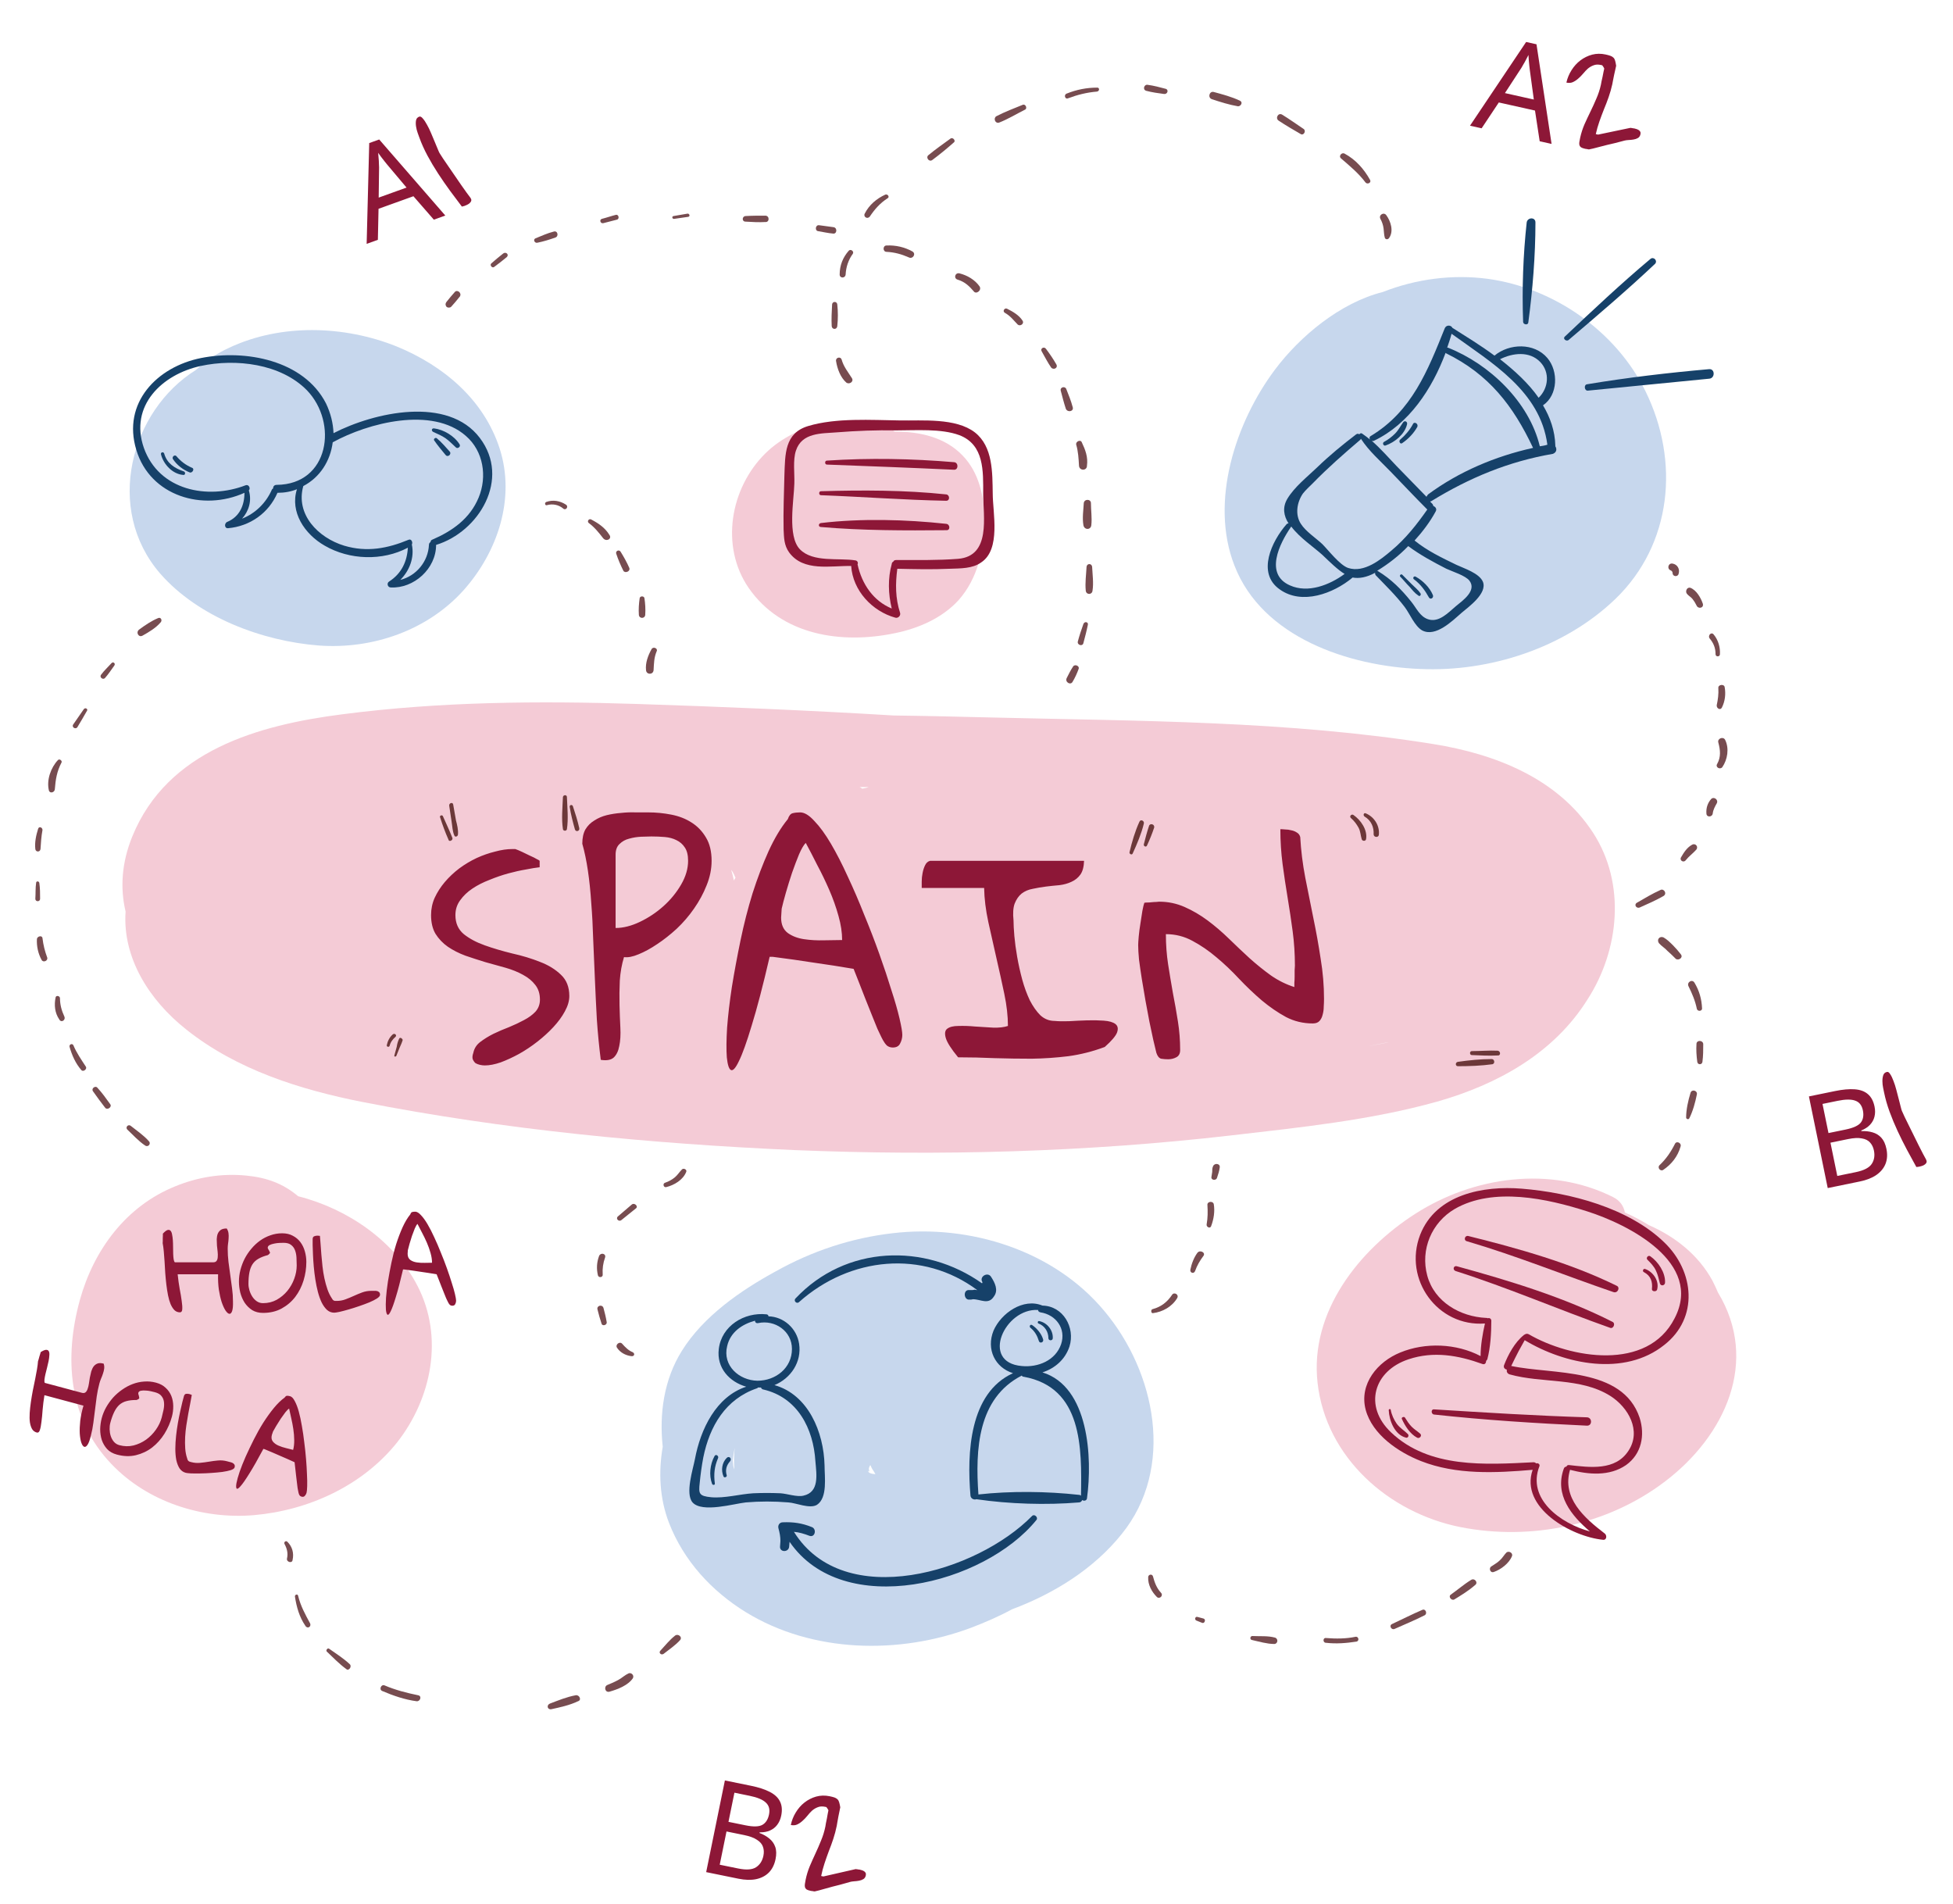 <?xml version="1.0" encoding="UTF-8"?> <svg xmlns="http://www.w3.org/2000/svg" width="477" height="465" viewBox="0 0 477 465" fill="none"> <path d="M448.206 266.446C450.066 266.064 451.659 265.922 452.986 266.02C454.334 266.114 455.405 266.504 456.199 267.19C457.014 267.872 457.561 268.892 457.84 270.251C458.02 271.128 458.013 271.946 457.821 272.705C457.644 273.438 457.279 274.101 456.726 274.693C456.189 275.261 455.478 275.722 454.593 276.078L454.625 276.235C455.595 276.188 456.498 276.286 457.331 276.529C458.186 276.767 458.908 277.207 459.497 277.849C460.086 278.49 460.5 279.396 460.741 280.566C461.019 281.924 460.944 283.149 460.514 284.239C460.08 285.308 459.33 286.213 458.262 286.955C457.211 287.671 455.881 288.195 454.272 288.525L446.404 290.139L441.811 267.758L448.206 266.446ZM450.726 275.859C452.648 275.465 453.903 274.891 454.489 274.14C455.071 273.367 455.237 272.374 454.989 271.162C454.736 269.929 454.117 269.142 453.132 268.799C452.163 268.432 450.728 268.443 448.827 268.834L445.128 269.593L446.588 276.708L450.726 275.859ZM447.071 279.059L448.737 287.178L453.251 286.252C455.236 285.844 456.536 285.175 457.15 284.243C457.765 283.311 457.944 282.218 457.686 280.964C457.523 280.17 457.204 279.517 456.729 279.005C456.274 278.488 455.607 278.157 454.728 278.011C453.865 277.839 452.744 277.895 451.365 278.178L447.071 279.059ZM460.168 266.803C460.113 266.537 460.034 266.15 459.929 265.639C459.82 265.109 459.764 264.578 459.761 264.047C459.755 263.495 459.824 263.002 459.969 262.569C460.114 262.135 460.421 261.87 460.89 261.773C461.155 261.719 461.418 261.91 461.677 262.346C461.953 262.757 462.213 263.299 462.458 263.972C462.718 264.62 462.955 265.359 463.168 266.187C463.396 266.991 463.596 267.758 463.767 268.488C463.959 269.215 464.122 269.851 464.255 270.398C464.384 270.924 464.482 271.245 464.548 271.359C464.676 271.673 464.889 272.14 465.186 272.759C465.504 273.374 465.851 274.08 466.226 274.874C466.598 275.649 466.998 276.46 467.427 277.308C467.857 278.155 468.257 278.966 468.629 279.741C469.021 280.511 469.375 281.204 469.693 281.819C470.011 282.435 470.25 282.875 470.411 283.139C470.419 283.18 470.442 283.239 470.479 283.317C470.516 283.394 470.539 283.453 470.547 283.494C470.593 283.719 470.549 283.919 470.416 284.096C470.298 284.247 470.135 284.387 469.927 284.515C469.736 284.618 469.53 284.703 469.31 284.769C469.089 284.836 468.887 284.888 468.704 284.925C468.622 284.942 468.497 284.957 468.33 284.97C468.183 284.979 468.089 284.988 468.048 284.996C467.326 283.655 466.559 282.25 465.747 280.779C464.951 279.283 464.192 277.759 463.469 276.206C462.746 274.653 462.095 273.085 461.515 271.503C460.931 269.9 460.482 268.333 460.168 266.803Z" fill="#8D1737"></path> <path d="M183.442 436.113C185.302 436.492 186.823 436.988 188.005 437.599C189.207 438.215 190.039 438.994 190.5 439.937C190.981 440.885 191.083 442.038 190.806 443.396C190.627 444.274 190.3 445.024 189.825 445.646C189.375 446.25 188.779 446.717 188.037 447.044C187.32 447.355 186.485 447.501 185.531 447.48L185.499 447.637C186.41 447.975 187.201 448.42 187.872 448.97C188.565 449.525 189.056 450.213 189.345 451.035C189.635 451.856 189.66 452.852 189.421 454.022C189.144 455.381 188.594 456.477 187.771 457.31C186.952 458.123 185.906 458.661 184.633 458.924C183.385 459.17 181.956 459.128 180.347 458.8L172.477 457.194L177.046 434.807L183.442 436.113ZM182.061 445.759C183.984 446.152 185.363 446.118 186.197 445.656C187.036 445.174 187.579 444.327 187.826 443.115C188.078 441.882 187.818 440.914 187.047 440.212C186.301 439.494 184.977 438.941 183.075 438.553L179.375 437.797L177.922 444.915L182.061 445.759ZM177.442 447.266L175.785 455.387L180.3 456.308C182.286 456.714 183.744 456.608 184.676 455.993C185.607 455.377 186.2 454.442 186.456 453.188C186.618 452.394 186.582 451.668 186.346 451.01C186.131 450.357 185.648 449.79 184.896 449.31C184.17 448.814 183.117 448.424 181.738 448.143L177.442 447.266ZM196.768 459.058C196.998 457.935 197.325 456.854 197.749 455.813C198.199 454.757 198.669 453.705 199.159 452.657C199.65 451.608 200.111 450.544 200.545 449.463C201.002 448.366 201.35 447.235 201.588 446.072C201.621 445.908 201.665 445.641 201.719 445.269C201.799 444.881 201.88 444.483 201.963 444.075C202.046 443.667 202.115 443.277 202.17 442.905C202.249 442.518 202.303 442.252 202.332 442.109C202.308 442.019 202.231 441.876 202.101 441.679C201.971 441.483 201.88 441.358 201.827 441.304L201.49 441.236C200.816 441.098 200.224 441.137 199.712 441.351C199.205 441.545 198.744 441.823 198.33 442.185C197.936 442.552 197.553 442.973 197.179 443.45C196.81 443.906 196.418 444.315 196.004 444.677C195.61 445.043 195.178 445.338 194.707 445.56C194.261 445.767 193.742 445.81 193.15 445.689C193.371 444.607 193.769 443.593 194.345 442.648C194.925 441.682 195.632 440.869 196.469 440.211C197.329 439.536 198.279 439.049 199.318 438.751C200.377 438.457 201.479 438.427 202.622 438.66C203.112 438.76 203.506 438.862 203.803 438.965C204.101 439.068 204.348 439.214 204.543 439.403C204.739 439.592 204.879 439.843 204.963 440.158C205.052 440.453 205.14 440.854 205.228 441.361C205.195 441.524 205.134 441.82 205.047 442.249C204.964 442.657 204.872 443.106 204.772 443.596C204.692 444.09 204.607 444.561 204.515 445.011C204.448 445.443 204.398 445.741 204.364 445.905C204.144 446.987 203.866 448.036 203.531 449.052C203.196 450.068 202.832 451.067 202.44 452.05C202.069 453.038 201.716 454.039 201.381 455.055C201.05 456.051 200.776 457.08 200.56 458.141L201.111 458.254L209.005 456.452C209.026 456.456 209.067 456.465 209.128 456.477C209.214 456.473 209.308 456.482 209.41 456.503C209.512 456.524 209.604 456.542 209.685 456.559C209.791 456.559 209.865 456.564 209.906 456.572C210.09 456.61 210.281 456.659 210.481 456.721C210.681 456.783 210.857 456.862 211.007 456.956C211.179 457.055 211.311 457.188 211.404 457.356C211.498 457.524 211.519 457.731 211.469 457.976C211.382 458.404 211.18 458.714 210.865 458.905C210.55 459.096 210.194 459.225 209.797 459.293C209.421 459.365 209.028 459.412 208.62 459.435C208.232 459.462 207.902 459.512 207.632 459.585C207.428 459.649 207.101 459.742 206.651 459.863C206.221 459.988 205.714 460.129 205.129 460.286C204.549 460.422 203.943 460.575 203.313 460.744C202.683 460.913 202.086 461.079 201.522 461.24C200.957 461.401 200.45 461.542 200 461.663C199.55 461.784 199.215 461.864 198.994 461.904C198.953 461.896 198.88 461.891 198.774 461.891C198.692 461.874 198.59 461.853 198.467 461.828C198.365 461.808 198.261 461.797 198.155 461.797C198.073 461.78 198.012 461.767 197.971 461.759C197.563 461.676 197.245 461.568 197.016 461.437C196.813 461.289 196.679 461.113 196.614 460.908C196.554 460.683 196.542 460.426 196.58 460.136C196.618 459.846 196.681 459.486 196.768 459.058Z" fill="#8D1737"></path> <path d="M389.098 203.378C380.456 190.075 365.21 184.151 350.158 181.723C314.617 175.994 278.007 176.091 242.077 175.217C234.211 175.023 226.248 174.829 218.285 174.732C197.407 173.469 176.432 172.595 155.554 171.915C131.568 171.139 107.485 171.333 83.597 174.44C63.107 177.062 40.869 183.277 32.324 204.252C29.702 210.662 29.313 216.876 30.673 222.606C29.896 233.773 36.305 244.164 45.53 251.447C57.863 261.255 73.303 266.11 88.549 269.121C123.217 275.918 158.952 279.317 194.203 280.871C229.744 282.327 265.383 281.356 300.73 277.278C317.433 275.336 334.718 273.588 351.032 269.023C365.695 264.848 379.485 257.273 387.739 244.067C395.508 232.025 397.158 215.808 389.098 203.378ZM179.248 215.031C179.054 214.157 178.86 213.283 178.568 212.41C179.054 212.992 179.345 213.672 179.636 214.352C179.442 214.643 179.345 214.837 179.248 215.031ZM210.614 192.599C210.42 192.502 210.225 192.308 209.934 192.211C210.711 192.211 211.391 192.211 212.168 192.211C211.682 192.405 211.099 192.502 210.614 192.599ZM338.408 254.651C339.088 254.554 339.768 254.457 340.447 254.263C338.311 254.749 336.077 255.137 333.941 255.525C335.398 255.234 336.951 254.943 338.408 254.651Z" fill="#F4CBD6"></path> <path d="M122.049 109.573C118.165 97.531 108.26 89.277 96.898 84.616C84.08 79.469 68.64 78.984 56.016 84.907C53.005 86.267 50.286 88.112 47.859 90.345C31.933 100.25 25.427 124.236 39.119 140.065C48.441 150.746 64.076 156.573 77.865 157.641C90.975 158.612 104.473 153.951 113.31 144.046C121.564 134.724 125.934 121.711 122.049 109.573Z" fill="#C7D7ED"></path> <path d="M235.083 111.224C230.811 106.757 224.596 105.397 218.575 105.397C208.67 100.056 194.686 103.067 186.918 110.738C178.372 119.186 175.847 133.364 182.839 143.561C190.899 155.214 205.563 157.35 218.575 154.631C224.304 153.466 230.131 150.941 234.112 146.571C238.871 141.23 240.424 133.947 240.424 126.955C240.424 121.42 239.162 115.399 235.083 111.224Z" fill="#F4CBD6"></path> <path d="M401.914 95.589C394.728 80.926 379.58 70.341 363.46 68.107C354.817 66.942 345.883 68.107 337.726 71.312C327.336 73.934 317.528 82.091 311.41 90.248C301.796 103.066 295.387 122.488 301.505 138.122C308.302 155.699 329.472 162.691 346.854 163.37C363.848 164.147 382.104 158.224 394.534 146.279C408.421 132.878 410.266 112.583 401.914 95.589Z" fill="#C7D7ED"></path> <path d="M419.588 315.636C419.2 314.665 418.714 313.694 418.229 312.722C414.83 306.508 409.198 302.041 402.788 299.224C400.846 298.059 398.904 296.991 396.865 296.117C396.573 294.563 395.7 293.204 393.952 292.33C378.609 284.658 359.964 287.28 345.689 296.408C331.9 305.245 319.858 320.394 321.8 337.679C323.84 355.936 339.183 369.434 356.662 372.929C373.85 376.328 392.495 372.541 406.576 361.859C421.336 350.692 429.784 332.435 419.588 315.636Z" fill="#F4CBD6"></path> <path d="M269.752 320.2C257.419 305.342 236.832 298.933 217.993 301.167C207.894 302.332 198.28 305.537 189.444 310.489C180.898 315.15 171.77 321.462 166.526 329.911C162.156 336.902 160.991 345.254 161.865 353.314C160.797 359.529 161.088 365.938 163.419 371.958C167.012 381.184 173.809 388.564 182.16 393.711C198.475 403.713 219.644 404.101 237.221 397.498C240.522 396.235 243.921 394.779 247.126 393.031C257.516 389.147 267.13 383.126 273.927 374.677C287.037 358.558 282.279 335.155 269.752 320.2ZM212.458 359.626C212.264 358.849 211.973 358.849 212.555 357.781C212.749 358.072 212.847 358.46 213.041 358.752C213.332 359.14 213.526 359.529 213.818 360.014C213.526 360.014 213.332 359.917 213.041 359.917C211.487 359.626 212.167 358.655 212.458 359.626ZM179.053 357.489C179.053 357.198 178.956 356.907 178.956 356.615C179.053 355.644 179.247 354.576 179.441 353.605C179.247 355.353 179.247 357.101 179.344 358.849C179.15 358.363 179.053 357.878 179.053 357.489Z" fill="#C7D7ED"></path> <path d="M101.949 313.985C96.317 303.109 85.052 295.243 72.817 292.135C69.127 289.028 65.145 287.571 60.096 287.086C54.172 286.503 48.248 287.474 42.81 289.708C30.769 294.563 22.903 305.245 19.505 317.481C15.62 331.561 16.688 346.516 27.176 357.489C36.013 366.811 49.414 371.084 62.038 370.016C75.341 368.851 88.548 362.83 96.997 352.245C105.445 341.466 108.455 326.512 101.949 313.985Z" fill="#F4CBD6"></path> <path d="M379.872 108.99C379.872 108.893 379.872 108.893 379.872 108.796C379.775 105.203 378.609 101.901 376.861 98.988C380.551 96.463 380.649 90.637 377.93 87.432C374.725 83.645 368.607 83.839 365.014 86.85C361.615 84.325 357.925 82.091 354.721 80.052C354.429 79.372 353.264 79.275 352.876 80.149C348.7 90.54 344.816 100.445 334.814 106.466C334.425 106.66 334.425 107.048 334.619 107.34C334.037 106.854 333.357 106.368 332.677 105.883C332.386 105.689 332.095 105.883 331.997 106.077C331.803 105.883 331.512 105.883 331.221 106.077C327.919 108.602 324.714 111.224 321.704 114.137C319.276 116.468 316.169 118.895 314.421 121.809C313.159 123.945 313.547 125.984 314.712 127.829C314.518 127.829 314.421 127.829 314.227 128.024C310.634 132.102 306.847 139.968 312.576 143.949C318.014 147.834 325.685 144.92 330.25 141.133L330.347 141.036C331.9 141.327 333.745 141.036 335.882 139.871C335.785 140.065 335.882 140.259 335.979 140.453C338.407 142.978 340.931 145.406 343.068 148.222C344.33 149.873 345.495 152.883 347.341 153.951C350.642 155.699 354.721 151.621 356.954 149.679C358.799 148.125 363.266 144.92 362.198 142.104C361.324 139.968 357.537 138.802 355.692 137.929C352.099 136.181 348.603 134.53 345.495 132.005C347.438 129.869 349.283 127.441 350.642 124.916C351.031 124.236 350.545 123.751 350.06 123.557C350.06 123.362 349.962 123.265 349.865 123.071C349.671 122.877 349.477 122.683 349.283 122.488C349.38 122.488 349.477 122.391 349.574 122.391C358.896 116.662 368.51 112.68 379.289 110.835C380.26 110.447 380.26 109.573 379.872 108.99ZM376.182 88.403C378.609 90.928 378.221 94.813 375.793 97.143C373.365 93.647 369.967 90.54 366.374 87.724C369.481 86.17 373.56 85.684 376.182 88.403ZM315.101 142.978C308.789 140.259 312.479 132.782 315.295 128.703C315.295 128.703 315.295 128.606 315.392 128.606C317.431 131.325 320.927 133.656 322.966 135.501C324.909 137.346 326.657 139.094 328.404 140.162C324.714 142.881 319.471 144.92 315.101 142.978ZM353.264 138.9C354.721 139.579 357.925 140.55 358.896 141.813C360.741 144.241 357.246 146.668 355.595 148.028C353.653 149.679 351.419 152.106 348.797 151.232C346.758 150.553 345.981 148.513 344.622 146.862C342.291 143.949 339.766 141.424 336.562 139.482C336.464 139.482 336.464 139.385 336.367 139.385C339.086 137.734 341.708 135.695 343.942 133.364C346.952 135.598 350.06 137.249 353.264 138.9ZM339.863 134.433C337.241 136.666 333.163 139.968 329.278 138.705C327.239 138.026 324.423 134.336 322.966 132.879C321.413 131.422 318.888 129.771 317.723 127.926C316.266 125.693 316.752 122.683 318.208 120.546C318.888 119.672 319.859 118.798 320.636 118.021C324.326 114.234 328.21 110.835 332.192 107.437C332.289 107.34 332.386 107.242 332.386 107.145C334.328 110.156 337.241 112.68 339.669 115.205C342.582 118.216 345.495 121.323 348.506 124.333L348.603 124.431C346.078 128.024 343.359 131.519 339.863 134.433ZM348.797 120.74C348.603 120.935 348.506 121.129 348.409 121.323C345.981 118.798 343.456 116.273 341.029 113.749C339.086 111.709 337.144 109.476 335.008 107.631C335.202 107.728 335.396 107.728 335.59 107.631C344.136 103.552 349.768 95.007 353.07 86.17L353.167 86.267C363.655 91.414 369.578 99.085 374.434 109.379C365.208 111.418 356.274 115.205 348.797 120.74ZM376.084 108.99C373.463 98.114 363.752 88.889 353.653 84.908C353.555 84.908 353.555 84.908 353.458 84.908C353.847 83.742 354.235 82.674 354.527 81.509C364.334 88.598 376.182 95.492 377.93 108.602C377.347 108.796 376.764 108.893 376.084 108.99Z" fill="#164169"></path> <path d="M403.08 63.252C395.894 69.273 388.999 75.779 382.202 82.188C381.619 82.674 382.493 83.451 383.076 83.062C390.262 76.944 397.448 70.826 404.245 64.417C404.925 63.64 403.857 62.572 403.08 63.252Z" fill="#164169"></path> <path d="M372.88 54.318C372.006 62.281 371.714 70.632 372.006 78.595C372.006 79.275 373.171 79.469 373.268 78.79C374.336 70.827 375.016 62.378 375.016 54.318C375.016 52.959 373.074 53.056 372.88 54.318Z" fill="#164169"></path> <path d="M417.453 90.151C407.548 91.025 397.546 92.191 387.641 93.841C386.767 93.939 386.961 95.492 387.835 95.395C397.74 94.424 407.548 93.453 417.453 92.482C418.909 92.385 418.909 90.054 417.453 90.151Z" fill="#164169"></path> <path d="M342.679 103.164C341.999 104.135 341.514 105.106 340.737 105.883C339.96 106.66 339.086 107.339 338.018 107.922C337.533 108.213 337.921 108.99 338.407 108.796C340.64 108.019 343.068 106.077 343.65 103.649C343.845 102.969 343.068 102.581 342.679 103.164Z" fill="#164169"></path> <path d="M345.107 103.552C344.331 105.009 343.262 106.271 342 107.339C341.514 107.728 342 108.602 342.485 108.213C344.039 107.145 345.302 105.785 346.176 104.232C346.467 103.455 345.399 102.872 345.107 103.552Z" fill="#164169"></path> <path d="M346.952 144.92C346.37 144.046 345.593 143.463 344.816 142.687C344.039 141.91 343.262 141.133 342.486 140.356C342.194 140.065 341.709 140.55 342 140.841C342.777 141.618 343.457 142.492 344.233 143.269C344.913 144.046 345.496 144.823 346.37 145.406C346.758 145.794 347.147 145.308 346.952 144.92Z" fill="#164169"></path> <path d="M349.963 145.309C349.186 143.463 347.535 141.813 345.787 140.842C345.302 140.55 344.913 141.23 345.399 141.521C346.953 142.687 348.021 144.143 348.992 145.891C349.38 146.571 350.254 145.988 349.963 145.309Z" fill="#164169"></path> <path d="M117.194 106.95C109.425 96.657 91.46 100.638 81.458 105.785C81.361 103.357 80.778 100.93 79.613 98.502C74.175 87.917 59.9 85.295 49.121 87.432C38.342 89.568 29.796 98.405 33.292 109.864C36.691 121.225 49.606 124.915 59.706 120.351C59.706 123.362 58.54 126.178 55.53 127.44C54.753 127.731 54.753 129.091 55.724 128.994C61.065 128.508 65.629 125.304 67.766 120.351C69.514 120.351 71.067 120.06 72.524 119.477C70.776 125.012 74.369 130.45 79.322 133.267C85.342 136.762 93.402 137.054 99.617 133.752C99.423 137.151 98.063 140.064 95.053 142.006C94.373 142.395 94.665 143.463 95.441 143.463C101.074 143.754 106.512 138.899 106.512 133.072C116.999 129.868 124.768 116.952 117.194 106.95ZM67.571 118.409C66.989 118.409 66.697 118.797 66.697 119.283C66.6 119.38 66.406 119.477 66.406 119.574C64.95 122.876 62.328 125.401 59.123 126.663C60.774 124.818 61.551 122.293 60.774 119.769C61.259 119.283 60.774 118.215 59.997 118.506C50.675 122.099 38.827 119.769 35.137 109.378C31.544 99.085 39.604 91.413 49.024 89.374C57.569 87.529 68.543 88.791 74.952 95.297C82.623 103.26 80.39 118.312 67.571 118.409ZM105.541 131.81C105.249 131.907 105.152 132.198 105.152 132.393C104.958 132.49 104.764 132.684 104.764 133.072C104.57 137.151 101.656 140.647 97.772 141.618C100.005 139.384 101.268 136.18 100.588 132.975C100.879 132.49 100.491 131.519 99.811 131.81C94.665 133.946 89.615 134.917 84.08 133.267C77.671 131.324 72.135 125.595 74.078 118.7C78.156 116.564 80.681 112.583 81.264 108.018C89.906 103.26 105.541 99.182 113.795 106.465C118.068 110.155 119.039 116.37 116.902 121.517C114.766 126.663 110.493 129.674 105.541 131.81Z" fill="#164169"></path> <path d="M112.241 108.504C110.979 106.465 108.357 104.911 106.026 104.62C105.444 104.523 105.25 105.202 105.832 105.494C106.9 105.979 107.872 106.368 108.843 107.047C109.814 107.727 110.493 108.504 111.367 109.281C111.756 109.669 112.63 109.087 112.241 108.504Z" fill="#164169"></path> <path d="M109.814 110.252C108.843 109.184 107.872 108.019 106.707 107.048C106.416 106.756 105.833 107.145 106.027 107.533C106.901 108.795 107.872 109.961 108.843 111.126C109.426 111.806 110.397 110.835 109.814 110.252Z" fill="#164169"></path> <path d="M44.849 115.107C42.616 114.33 40.771 113.165 40.091 110.737C39.897 110.252 39.217 110.446 39.314 110.932C39.897 113.359 42.13 115.787 44.752 115.981C45.335 116.078 45.335 115.204 44.849 115.107Z" fill="#164169"></path> <path d="M46.887 114.233C45.334 113.554 44.168 112.68 43.1 111.417C42.712 110.932 41.935 111.514 42.226 112.097C43.197 113.554 44.654 114.719 46.402 115.399C47.081 115.496 47.567 114.428 46.887 114.233Z" fill="#164169"></path> <path d="M201.389 357.877C201.195 349.72 197.408 340.592 189.154 338.261C193.135 336.611 195.854 332.629 195.174 328.162C194.592 324.375 191.387 321.559 187.697 321.462C187.697 321.268 187.503 320.976 187.211 320.976C181.773 320.394 176.238 323.792 175.559 329.425C174.976 334.086 178.18 337.485 182.259 338.65C174.879 341.078 171.092 349.04 169.732 356.324C169.247 358.848 167.304 364.772 169.149 366.908C171.48 369.53 179.346 367.2 182.162 366.908C185.561 366.617 189.057 366.617 192.552 366.908C194.397 367.005 197.796 368.559 199.544 367.491C202.166 365.743 201.389 360.693 201.389 357.877ZM177.598 328.745C178.375 325.346 181.191 323.404 184.395 322.53C184.395 322.918 184.687 323.21 185.172 323.113C189.251 322.239 193.426 325.055 193.426 329.425C193.426 334.086 189.445 337.193 184.978 337.193C180.511 337.096 176.433 333.503 177.598 328.745ZM196.243 365.257C194.689 365.646 192.261 364.772 190.61 364.675C188.377 364.578 186.24 364.578 184.007 364.675C180.705 364.869 177.015 365.937 173.713 365.646C170.703 365.355 170.606 364.772 170.897 362.15C171.092 360.111 171.383 357.974 171.771 355.935C173.325 348.264 177.209 341.66 184.881 339.038C184.978 339.038 185.075 338.941 185.075 338.844C185.366 338.844 185.561 338.844 185.852 338.844C185.949 339.038 186.143 339.33 186.435 339.33C194.786 341.272 198.67 348.846 199.156 356.906C199.447 360.208 200.127 364.384 196.243 365.257Z" fill="#164169"></path> <path d="M174.49 355.644C173.422 357.586 173.131 360.305 173.908 362.344C174.005 362.733 174.685 362.733 174.587 362.247C174.296 360.014 174.49 358.169 175.364 356.13C175.656 355.547 174.782 354.964 174.49 355.644Z" fill="#164169"></path> <path d="M177.499 356.032C176.334 357.197 176.043 359.042 176.722 360.596C176.917 360.985 177.596 360.693 177.499 360.305C177.111 359.042 177.402 357.877 178.276 356.906C178.859 356.226 178.082 355.449 177.499 356.032Z" fill="#164169"></path> <path d="M254.604 335.154C257.614 334.183 260.139 332.046 261.207 328.842C262.664 324.181 259.653 318.937 254.604 318.84C249.943 316.898 244.505 320.685 242.66 324.958C240.814 329.522 243.048 333.989 247.418 335.348C236.736 340.203 236.153 354.867 237.027 365.257C237.124 366.034 237.901 366.326 238.484 366.131C246.447 367.297 255.575 367.588 263.538 366.908C263.926 366.908 264.217 366.617 264.315 366.326C264.703 366.617 265.383 366.52 265.48 365.937C266.839 356.032 265.965 338.65 254.604 335.154ZM253.536 319.908C253.536 320.199 253.73 320.393 254.118 320.491C257.905 321.073 260.43 324.472 259.168 328.259C257.808 332.241 253.536 333.989 249.554 333.6C239.358 332.726 245.379 319.422 253.536 319.908ZM238.969 364.966C238.193 353.993 238.775 341.466 249.554 335.931C249.651 336.125 249.845 336.222 250.04 336.222C264.412 338.844 264.217 353.604 264.023 365.257C263.926 365.16 263.732 365.063 263.538 365.063C255.672 364.189 246.835 364.092 238.969 364.966Z" fill="#164169"></path> <path d="M253.828 322.627C253.44 322.53 253.343 323.113 253.634 323.21C255.188 323.792 256.062 325.249 256.062 326.803C256.062 327.483 257.13 327.483 257.13 326.803C257.227 324.861 255.771 323.016 253.828 322.627Z" fill="#164169"></path> <path d="M252.08 323.598C251.595 323.307 251.303 323.986 251.692 324.278C252.76 325.152 253.343 326.22 253.731 327.482C253.925 328.162 254.896 327.871 254.799 327.191C254.411 325.734 253.245 324.375 252.08 323.598Z" fill="#164169"></path> <path d="M242.079 311.848C241.302 310.489 239.068 311.751 239.942 313.11C239.942 313.208 239.942 313.305 239.845 313.402C225.862 303.497 206.537 304.079 194.302 317.092C193.719 317.675 194.593 318.548 195.175 317.966C207.605 306.896 225.376 305.148 238.68 315.053H238.583C238.389 315.053 238.194 314.955 238 314.955C237.806 315.053 237.417 315.053 237.029 315.053C236.932 315.053 236.835 315.053 236.738 315.053C236.543 315.053 236.446 315.053 236.446 315.053C235.184 315.247 235.475 317.48 236.738 317.383C237.029 317.383 237.32 317.383 237.612 317.286C239.554 317.286 241.399 318.743 242.758 316.606C243.924 315.053 242.953 313.208 242.079 311.848Z" fill="#164169"></path> <path d="M252.08 370.21C238.679 383.902 206.148 393.71 193.912 374.094C195.174 374.191 196.437 374.58 197.699 375.065C199.059 375.551 199.544 373.415 198.282 372.929C195.854 371.958 193.815 371.667 191.193 371.764C190.416 371.764 189.931 372.443 190.125 373.22C190.416 374.288 190.61 375.26 190.61 376.328C190.61 376.813 190.513 377.299 190.513 377.687C190.416 379.144 192.65 379.144 192.747 377.687C192.747 377.299 192.844 376.91 192.844 376.522C205.953 395.652 240.427 386.913 253.148 371.181C253.633 370.598 252.662 369.627 252.08 370.21Z" fill="#164169"></path> <path d="M242.465 120.546C242.368 115.496 242.562 109.087 238.095 105.591C233.434 101.998 225.179 102.775 219.838 102.678C212.847 102.581 204.204 101.998 197.407 104.037C191.58 105.785 191.774 110.932 191.58 116.176C191.483 120.546 191.289 124.915 191.386 129.285C191.483 131.325 191.483 133.17 192.745 134.918C196.241 139.676 202.845 138.122 207.894 138.219C208.283 144.24 213.041 149.29 218.673 150.843C219.353 151.037 220.033 150.358 219.838 149.678C218.673 146.085 218.673 142.589 219.159 138.899C223.431 138.996 227.704 139.093 231.977 138.899C234.502 138.802 237.512 138.899 239.649 137.345C244.504 134.141 242.465 125.207 242.465 120.546ZM234.016 136.471C229.064 136.86 223.917 136.763 218.965 136.763C218.576 136.763 218.285 136.86 218.188 137.151C217.993 137.248 217.799 137.442 217.799 137.734C216.828 141.23 216.925 145.017 217.799 148.61C213.332 146.765 210.516 142.686 209.448 137.831C209.642 137.442 209.448 136.957 208.962 136.86C204.884 136.18 198.572 137.442 195.367 134.141C192.26 130.936 193.911 122.196 194.008 118.118C194.105 115.69 193.619 112.389 194.396 110.058C195.853 105.591 200.708 105.882 204.301 105.591C209.157 105.203 214.109 105.008 218.965 105.105C223.626 105.105 229.841 104.62 234.308 106.271C240.425 108.601 240.134 115.108 240.134 120.546C240.134 126.178 242.076 135.792 234.016 136.471Z" fill="#8D1737"></path> <path d="M231.103 127.926C221.295 126.858 210.322 126.566 200.514 127.732C199.834 127.829 199.834 128.703 200.514 128.703C210.516 129.577 221.101 129.577 231.103 129.48C232.171 129.577 232.074 128.023 231.103 127.926Z" fill="#8D1737"></path> <path d="M231.104 120.74C221.005 119.672 210.614 119.672 200.515 119.963C199.932 119.963 199.932 120.934 200.515 120.934C210.711 121.322 220.908 122.099 231.104 122.294C232.075 122.294 231.978 120.837 231.104 120.74Z" fill="#8D1737"></path> <path d="M233.047 112.874C222.753 112 212.266 111.806 201.972 112.485C201.389 112.485 201.389 113.456 201.972 113.456C212.363 113.845 222.656 114.233 233.047 114.719C234.115 114.719 234.115 112.971 233.047 112.874Z" fill="#8D1737"></path> <path d="M406.479 303.4C397.74 294.951 383.465 291.261 371.715 290.29C362.295 289.513 350.739 291.649 346.855 301.555C342.679 312.431 351.128 324.084 362.684 323.21C362.101 325.734 361.616 328.648 361.616 331.172C355.692 328.065 348.117 327.774 342 330.298C336.465 332.532 331.9 337.97 333.551 344.282C335.202 350.4 341.611 354.673 347.049 356.809C355.692 360.208 365.306 359.722 374.337 358.945C371.132 368.171 383.756 375.259 391.525 376.036C392.496 376.133 392.496 374.871 391.913 374.483C386.961 370.695 381.426 365.84 383.465 358.945C387.932 360.111 393.079 360.596 397.157 357.78C400.944 355.061 401.818 350.497 400.459 346.224C396.283 333.794 379.192 335.737 369.19 333.6C369.19 333.6 369.19 333.6 369.093 333.6C369.675 332.338 370.355 331.075 370.938 329.91C371.423 329.036 371.909 328.162 372.395 327.288C382.202 333.212 396.769 336.222 406.479 328.453C414.928 321.85 413.86 310.488 406.479 303.4ZM373.366 325.832C372.977 325.637 372.589 325.734 372.395 325.929C372.297 325.929 372.2 325.929 372.2 326.026C369.967 327.774 368.316 330.881 367.345 333.406C367.151 333.989 367.539 334.377 368.025 334.474C367.928 334.96 368.122 335.445 368.704 335.639C376.667 337.873 385.99 336.319 393.273 340.883C397.74 343.699 400.944 349.429 397.74 354.284C394.535 359.237 388.32 358.363 383.173 357.78C382.882 357.78 382.688 357.877 382.591 358.168C382.3 358.168 382.008 358.363 381.911 358.751C379.678 365.063 383.756 370.113 388.32 373.997C381.134 372.055 372.88 366.034 375.987 358.071C376.182 357.586 375.599 357.197 375.211 357.392C375.016 357.197 374.822 357.1 374.531 357.1C362.781 357.683 349.089 358.654 339.766 349.817C332.969 343.408 335.493 334.765 344.039 331.949C350.157 329.91 356.177 330.978 362.101 333.115C362.684 333.309 362.975 332.823 362.975 332.338C363.072 332.241 363.169 332.144 363.266 331.949C364.043 329.036 364.237 325.54 364.237 322.53C364.237 322.044 363.752 321.753 363.363 321.947C363.266 321.85 363.169 321.85 362.975 321.85C356.663 321.559 350.351 317.966 348.603 311.557C346.855 305.147 349.671 298.544 355.303 295.242C364.723 289.804 377.93 292.718 387.64 295.825C397.74 299.03 416.093 308.352 409.004 321.947C402.401 334.96 383.562 331.755 373.366 325.832Z" fill="#8D1737"></path> <path d="M403.079 306.798C402.497 306.41 401.914 307.284 402.4 307.672C403.176 308.449 403.953 309.226 404.439 310.294C404.924 311.265 405.119 312.333 405.41 313.401C405.604 314.178 406.672 313.984 406.672 313.207C406.769 310.779 405.022 308.158 403.079 306.798Z" fill="#8D1737"></path> <path d="M401.818 309.906C401.333 309.711 401.041 310.488 401.527 310.683C403.178 311.557 403.663 313.013 403.469 314.761C403.372 315.441 404.537 315.538 404.731 314.955C405.314 312.819 403.76 310.585 401.818 309.906Z" fill="#8D1737"></path> <path d="M343.845 350.206C342.971 349.332 341.903 348.749 341.126 347.681C340.446 346.71 339.863 345.448 339.669 344.282C339.572 343.991 339.184 344.088 339.184 344.379C339.281 346.904 340.64 350.4 343.359 351.08C343.845 351.274 344.233 350.594 343.845 350.206Z" fill="#8D1737"></path> <path d="M346.857 350.109C346.178 349.526 345.401 349.04 344.818 348.458C344.138 347.778 343.653 347.001 343.167 346.224C342.973 345.836 342.196 346.127 342.39 346.516C343.167 348.263 344.43 350.206 346.08 351.08C346.663 351.468 347.44 350.594 346.857 350.109Z" fill="#8D1737"></path> <path d="M393.856 322.821C382.009 316.8 368.511 312.722 355.789 309.226C355.013 309.032 354.721 310.1 355.498 310.391C368.316 314.47 380.649 319.811 393.273 324.278C394.05 324.569 394.633 323.21 393.856 322.821Z" fill="#8D1737"></path> <path d="M394.828 313.984C383.563 308.449 370.745 304.856 358.607 301.845C357.733 301.651 357.441 302.914 358.218 303.108C370.454 306.701 382.107 311.459 394.051 315.538C395.119 315.926 395.799 314.372 394.828 313.984Z" fill="#8D1737"></path> <path d="M387.641 346.127C375.114 345.739 362.684 344.962 350.255 344.185C349.478 344.088 349.478 345.35 350.255 345.447C362.684 346.807 375.211 347.584 387.641 348.166C388.903 348.166 388.903 346.224 387.641 346.127Z" fill="#8D1737"></path> <path d="M111.369 200.368C111.174 199.106 110.883 197.746 110.689 196.484C110.592 195.804 109.621 196.096 109.718 196.775C109.912 198.038 110.106 199.397 110.3 200.66C110.495 201.825 110.495 202.99 110.98 204.058C111.174 204.544 111.854 204.253 111.854 203.767C111.951 202.699 111.66 201.437 111.369 200.368Z" fill="#6C3839"></path> <path d="M110.496 204.641C109.816 202.893 108.942 201.048 108.165 199.3C107.971 198.912 107.291 199.203 107.486 199.591C108.068 201.437 108.748 203.282 109.525 205.03C109.622 205.709 110.69 205.224 110.496 204.641Z" fill="#6C3839"></path> <path d="M97.483 253.68C97.192 254.263 96.998 254.943 96.901 255.623C96.707 256.302 96.512 257.079 96.318 257.759C96.221 258.05 96.609 258.147 96.804 257.856C97.095 257.176 97.289 256.594 97.581 255.914C97.872 255.234 98.163 254.652 98.357 253.972C98.26 253.583 97.678 253.195 97.483 253.68Z" fill="#6C3839"></path> <path d="M95.928 252.612C95.151 253.292 94.666 254.263 94.472 255.234C94.375 255.623 94.957 255.817 95.151 255.428C95.346 254.554 95.928 253.778 96.608 253.195C96.997 252.806 96.414 252.224 95.928 252.612Z" fill="#6C3839"></path> <path d="M138.462 194.639C138.462 194.056 137.588 194.056 137.491 194.639C137.394 197.164 137.103 199.98 137.491 202.505C137.588 202.99 138.365 202.99 138.462 202.505C138.851 199.98 138.559 197.164 138.462 194.639Z" fill="#6C3839"></path> <path d="M141.473 202.213C141.084 200.466 140.502 198.62 139.919 196.873C139.725 196.387 139.045 196.581 139.142 197.067C139.434 198.912 139.919 200.757 140.405 202.505C140.599 203.282 141.667 202.99 141.473 202.213Z" fill="#6C3839"></path> <path d="M278.298 200.66C277.23 202.99 276.453 205.612 275.871 208.137C275.774 208.525 276.453 208.914 276.648 208.428C277.716 206.098 278.784 203.573 279.367 201.145C279.561 200.465 278.59 199.98 278.298 200.66Z" fill="#6C3839"></path> <path d="M280.627 201.728C280.142 203.185 279.753 204.641 279.365 206.195C279.268 206.68 279.948 206.972 280.142 206.486C280.822 205.03 281.404 203.573 281.89 202.116C282.084 201.242 280.822 200.951 280.627 201.728Z" fill="#6C3839"></path> <path d="M330.541 199.009C330.055 198.717 329.473 199.397 329.958 199.785C330.735 200.465 331.318 201.242 331.803 202.116C332.289 202.99 332.289 203.961 332.58 204.932C332.677 205.418 333.551 205.515 333.648 204.932C334.037 202.699 332.386 200.271 330.541 199.009Z" fill="#6C3839"></path> <path d="M333.553 198.62C333.067 198.426 332.873 199.106 333.261 199.397C334.912 200.368 335.592 202.019 335.495 203.767C335.495 204.447 336.563 204.641 336.757 203.961C337.049 201.728 335.689 199.494 333.553 198.62Z" fill="#6C3839"></path> <path d="M364.336 258.633C361.617 258.633 358.801 258.925 356.082 259.313C355.402 259.41 355.402 260.381 356.082 260.381C358.898 260.381 361.714 260.284 364.53 259.896C365.21 259.701 365.016 258.633 364.336 258.633Z" fill="#6C3839"></path> <path d="M365.79 256.594C363.654 256.496 361.614 256.691 359.478 256.691C358.895 256.691 358.895 257.662 359.478 257.662C361.614 257.759 363.654 257.856 365.79 257.759C366.567 257.856 366.567 256.691 365.79 256.594Z" fill="#6C3839"></path> <path d="M111.078 71.312C110.398 72.089 109.719 72.866 109.039 73.74C108.747 74.128 108.747 74.516 109.039 74.905C109.33 75.196 109.913 75.196 110.204 74.905C110.981 74.031 111.661 73.254 112.34 72.38C112.826 71.506 111.661 70.632 111.078 71.312Z" fill="#774C50"></path> <path d="M122.922 61.892C121.951 62.669 120.98 63.446 120.009 64.32C119.523 64.709 120.203 65.582 120.689 65.194C121.757 64.417 122.728 63.64 123.796 62.766C124.379 62.184 123.602 61.407 122.922 61.892Z" fill="#774C50"></path> <path d="M135.255 56.551C133.702 56.94 132.245 57.62 130.788 58.202C130.109 58.494 130.594 59.465 131.274 59.27C132.73 58.979 134.284 58.494 135.644 58.008C136.518 57.717 136.226 56.26 135.255 56.551Z" fill="#774C50"></path> <path d="M150.407 52.473C149.241 52.764 148.173 53.153 147.008 53.444C146.328 53.639 146.62 54.609 147.299 54.512C148.465 54.221 149.63 53.93 150.698 53.639C151.378 53.444 151.087 52.279 150.407 52.473Z" fill="#774C50"></path> <path d="M167.885 52.181C166.72 52.376 165.652 52.57 164.486 52.764C164.001 52.861 164.195 53.541 164.681 53.444C165.846 53.25 166.914 53.153 168.079 52.958C168.662 52.861 168.371 52.084 167.885 52.181Z" fill="#774C50"></path> <path d="M186.919 52.667C185.268 52.667 183.715 52.667 182.064 52.764C181.19 52.861 181.19 54.124 182.064 54.124C183.715 54.221 185.268 54.318 186.919 54.221C187.987 54.318 187.987 52.667 186.919 52.667Z" fill="#774C50"></path> <path d="M203.621 55.483C202.456 55.289 201.193 55.192 200.028 54.998C199.154 54.901 198.96 56.357 199.834 56.454C200.999 56.648 202.262 56.94 203.427 57.037C204.398 57.231 204.592 55.677 203.621 55.483Z" fill="#774C50"></path> <path d="M222.849 61.407C220.907 60.338 218.77 59.853 216.537 59.95C215.566 59.95 215.566 61.504 216.537 61.504C218.479 61.601 220.227 62.086 221.975 62.863C222.946 63.349 223.82 61.989 222.849 61.407Z" fill="#774C50"></path> <path d="M239.259 69.953C238.094 68.302 236.249 67.234 234.306 66.748C233.238 66.554 232.85 68.01 233.918 68.302C235.569 68.787 236.734 69.855 237.802 71.118C238.385 71.992 239.842 70.924 239.259 69.953Z" fill="#774C50"></path> <path d="M249.748 78.303C248.874 76.944 247.32 76.07 245.961 75.39C245.378 75.099 244.795 75.973 245.378 76.361C246.058 76.75 246.543 77.138 247.126 77.721C247.612 78.206 248.097 78.789 248.583 79.275C249.165 79.76 250.233 79.08 249.748 78.303Z" fill="#774C50"></path> <path d="M258.001 88.986C257.224 87.626 256.35 86.364 255.476 85.198C254.991 84.519 254.02 85.101 254.408 85.781C255.185 87.141 255.865 88.5 256.739 89.763C257.321 90.442 258.486 89.86 258.001 88.986Z" fill="#774C50"></path> <path d="M261.982 99.376C261.594 97.92 261.011 96.463 260.429 95.007C260.137 94.23 258.875 94.521 259.069 95.395C259.457 96.852 259.846 98.405 260.331 99.862C260.817 100.833 262.371 100.445 261.982 99.376Z" fill="#774C50"></path> <path d="M264.216 108.019C263.924 107.242 262.662 107.824 262.856 108.601C263.342 110.252 263.439 112 263.536 113.748C263.633 115.01 265.478 115.01 265.478 113.748C265.769 111.612 265.09 109.864 264.216 108.019Z" fill="#774C50"></path> <path d="M266.45 122.876C266.45 121.808 264.799 121.808 264.702 122.876C264.605 124.624 264.313 126.469 264.605 128.217C264.799 129.48 266.45 129.48 266.547 128.217C266.741 126.469 266.45 124.624 266.45 122.876Z" fill="#774C50"></path> <path d="M266.74 138.413C266.643 137.539 265.478 137.539 265.381 138.413C265.284 140.355 264.992 142.298 265.186 144.24C265.284 145.308 266.74 145.308 266.837 144.24C267.129 142.395 266.837 140.355 266.74 138.413Z" fill="#774C50"></path> <path d="M264.605 152.397C264.119 153.756 263.634 155.213 263.245 156.67C263.051 157.544 264.411 157.932 264.605 157.058C264.993 155.602 265.382 154.145 265.673 152.688C265.965 151.911 264.896 151.62 264.605 152.397Z" fill="#774C50"></path> <path d="M262.081 162.788C261.498 163.662 261.013 164.633 260.527 165.604C260.042 166.575 261.498 167.449 261.984 166.478C262.567 165.507 263.052 164.439 263.441 163.37C263.732 162.594 262.47 162.108 262.081 162.788Z" fill="#774C50"></path> <path d="M38.633 150.94C36.983 151.62 35.429 152.688 33.972 153.756C33.098 154.436 33.875 155.796 34.846 155.213C36.4 154.339 38.051 153.368 39.216 152.008C39.702 151.523 39.313 150.649 38.633 150.94Z" fill="#774C50"></path> <path d="M27.271 161.914C26.398 162.885 25.426 163.759 24.649 164.827C24.261 165.409 25.135 166.089 25.621 165.604C26.495 164.633 27.174 163.564 27.951 162.496C28.242 162.011 27.66 161.525 27.271 161.914Z" fill="#774C50"></path> <path d="M20.475 173.178C19.601 174.441 18.727 175.703 17.853 176.965C17.465 177.645 18.533 178.228 18.921 177.548C19.698 176.286 20.475 174.926 21.252 173.567C21.543 173.178 20.864 172.693 20.475 173.178Z" fill="#774C50"></path> <path d="M14.163 185.608C12.415 187.453 11.347 190.463 11.93 192.988C12.124 193.862 13.289 193.571 13.386 192.794C13.58 190.366 13.872 188.424 15.037 186.19C15.231 185.802 14.552 185.219 14.163 185.608Z" fill="#774C50"></path> <path d="M9.309 202.408C8.823 203.961 8.435 205.709 8.629 207.36C8.726 208.137 9.794 208.137 9.892 207.36C9.989 205.806 10.086 204.253 10.377 202.699C10.377 202.019 9.503 201.728 9.309 202.408Z" fill="#774C50"></path> <path d="M9.6 215.614C9.503 215.129 8.823 215.129 8.823 215.614C8.629 216.877 8.726 218.236 8.629 219.499C8.629 220.276 9.794 220.276 9.794 219.499C9.794 218.236 9.794 216.877 9.6 215.614Z" fill="#774C50"></path> <path d="M11.541 233.871C10.959 232.317 10.57 230.763 10.376 229.113C10.279 228.336 9.114 228.627 9.017 229.307C8.919 231.055 9.308 232.9 10.182 234.454C10.57 235.133 11.736 234.648 11.541 233.871Z" fill="#774C50"></path> <path d="M15.717 248.243C15.038 246.786 14.649 245.329 14.649 243.776C14.649 243.193 13.678 242.999 13.581 243.582C13.193 245.427 13.387 247.369 14.455 248.922C14.941 249.894 16.106 249.117 15.717 248.243Z" fill="#774C50"></path> <path d="M20.962 260.478C19.893 258.827 18.728 257.177 17.951 255.332C17.757 254.749 16.883 254.943 16.98 255.623C17.563 257.662 18.437 259.701 19.893 261.352C20.379 261.838 21.35 261.061 20.962 260.478Z" fill="#774C50"></path> <path d="M26.885 269.606C25.914 268.247 24.943 266.887 23.778 265.625C23.292 265.042 22.224 265.819 22.71 266.499C23.681 267.858 24.652 269.218 25.72 270.577C26.303 271.16 27.468 270.286 26.885 269.606Z" fill="#774C50"></path> <path d="M36.402 278.735C35.139 277.278 33.392 276.113 31.935 274.947C31.352 274.462 30.575 275.239 31.061 275.821C32.517 277.181 33.877 278.735 35.528 279.803C36.305 280.191 36.887 279.22 36.402 278.735Z" fill="#774C50"></path> <path d="M70.194 376.522C69.806 376.134 69.223 376.619 69.514 377.105C70.097 378.173 70.388 379.338 70.097 380.601C69.903 381.475 71.359 381.863 71.456 380.989C71.845 379.241 71.359 377.688 70.194 376.522Z" fill="#774C50"></path> <path d="M75.73 396.429C74.564 394.293 73.399 392.156 72.817 389.729C72.719 389.146 71.942 389.437 72.04 389.923C72.428 392.448 73.108 394.875 74.564 397.012C75.05 397.886 76.118 397.303 75.73 396.429Z" fill="#774C50"></path> <path d="M85.442 406.431C83.888 404.975 82.043 403.809 80.392 402.644C80.004 402.353 79.518 403.033 79.81 403.324C81.363 404.78 82.82 406.334 84.568 407.597C85.15 408.179 86.025 407.014 85.442 406.431Z" fill="#774C50"></path> <path d="M102.141 414.006C99.325 413.423 96.606 412.743 93.887 411.578C93.11 411.287 92.528 412.549 93.304 412.938C96.023 414.103 98.84 415.074 101.753 415.462C102.627 415.56 103.112 414.2 102.141 414.006Z" fill="#774C50"></path> <path d="M140.598 414.006C138.462 414.394 136.326 415.268 134.286 416.045C133.412 416.433 133.704 417.599 134.675 417.405C136.908 416.919 139.142 416.433 141.181 415.462C142.152 415.171 141.472 413.812 140.598 414.006Z" fill="#774C50"></path> <path d="M153.514 408.665C152.64 409.054 151.96 409.733 151.086 410.219C150.212 410.705 149.338 411.093 148.367 411.481C147.396 411.87 147.784 413.424 148.852 413.132C150.892 412.55 153.416 411.579 154.582 409.831C154.97 409.054 154.096 408.374 153.514 408.665Z" fill="#774C50"></path> <path d="M164.874 399.44C163.514 400.508 162.446 401.867 161.281 403.13C160.795 403.615 161.475 404.295 162.058 403.907C163.417 402.838 164.874 401.867 166.039 400.605C166.816 399.828 165.651 398.857 164.874 399.44Z" fill="#774C50"></path> <path d="M154.485 330.202C153.514 329.813 152.737 329.036 151.96 328.163C151.377 327.483 150.212 328.357 150.698 329.134C151.474 330.299 152.737 330.979 154.096 331.173C154.97 331.367 155.165 330.493 154.485 330.202Z" fill="#774C50"></path> <path d="M148.172 322.822C147.978 321.656 147.687 320.491 147.395 319.423C147.104 318.452 145.647 318.84 145.939 319.811C146.23 320.977 146.521 322.045 146.91 323.21C147.104 323.987 148.366 323.598 148.172 322.822Z" fill="#774C50"></path> <path d="M146.329 306.701C145.746 308.255 145.649 309.809 146.038 311.459C146.232 312.139 147.3 311.945 147.203 311.265C147.106 309.809 147.3 308.449 147.786 307.09C148.077 306.119 146.717 305.827 146.329 306.701Z" fill="#774C50"></path> <path d="M154.29 294.175C153.125 295.146 152.057 296.117 150.891 297.088C150.309 297.671 151.183 298.448 151.765 297.962C152.931 296.991 154.096 296.117 155.261 295.146C156.038 294.66 154.97 293.592 154.29 294.175Z" fill="#774C50"></path> <path d="M166.526 285.629C165.943 286.212 165.458 286.988 164.875 287.474C164.195 288.057 163.321 288.542 162.447 288.834C161.768 289.028 162.059 290.096 162.739 289.902C164.681 289.416 166.817 288.154 167.594 286.212C167.885 285.629 166.914 285.143 166.526 285.629Z" fill="#774C50"></path> <path d="M283.542 388.952C282.474 387.787 281.988 386.427 281.6 384.971C281.406 384.291 280.434 384.485 280.434 385.165C280.337 387.01 281.308 388.758 282.571 390.02C283.251 390.603 284.222 389.632 283.542 388.952Z" fill="#774C50"></path> <path d="M293.931 395.264C293.446 395.167 292.96 394.973 292.475 394.876C291.892 394.681 291.698 395.555 292.183 395.75C292.669 395.944 293.154 396.138 293.64 396.332C294.223 396.526 294.611 395.458 293.931 395.264Z" fill="#774C50"></path> <path d="M311.412 399.926C309.664 399.44 307.722 399.634 305.877 399.537C305.295 399.537 305.197 400.411 305.78 400.508C307.528 400.897 309.47 401.479 311.218 401.479C312.092 401.479 312.286 400.217 311.412 399.926Z" fill="#774C50"></path> <path d="M331.026 399.731C328.696 400.217 326.268 400.217 323.84 400.023C323.064 399.925 323.064 401.188 323.84 401.188C326.365 401.479 328.793 401.285 331.318 400.897C332.095 400.702 331.803 399.537 331.026 399.731Z" fill="#774C50"></path> <path d="M347.438 393.128C344.913 394.196 342.485 395.458 339.96 396.624C339.183 397.012 339.863 398.177 340.64 397.789C343.068 396.721 345.593 395.653 347.923 394.487C348.7 394.099 348.214 392.836 347.438 393.128Z" fill="#774C50"></path> <path d="M359.284 385.845C357.536 386.913 355.983 388.272 354.332 389.438C353.652 389.923 354.526 390.991 355.206 390.603C356.954 389.535 358.702 388.467 360.255 387.107C361.129 386.524 360.158 385.262 359.284 385.845Z" fill="#774C50"></path> <path d="M367.929 379.144C367.346 379.727 366.958 380.504 366.278 381.087C365.695 381.669 364.919 382.058 364.239 382.543C363.559 382.932 363.947 384.194 364.821 383.903C366.569 383.32 368.609 381.766 369.288 380.018C369.58 379.241 368.512 378.659 367.929 379.144Z" fill="#774C50"></path> <path d="M409.101 279.317C408.13 281.259 406.965 283.007 405.314 284.561C404.732 285.144 405.508 286.115 406.188 285.726C408.227 284.367 409.781 282.425 410.461 279.997C410.752 279.123 409.49 278.54 409.101 279.317Z" fill="#774C50"></path> <path d="M412.889 266.887C412.306 268.83 411.82 270.966 411.82 272.908C411.82 273.297 412.403 273.491 412.597 273.102C413.471 271.354 414.054 269.218 414.442 267.276C414.636 266.305 413.18 265.916 412.889 266.887Z" fill="#774C50"></path> <path d="M414.347 254.943C414.25 256.4 414.347 257.856 414.541 259.313C414.638 260.09 415.706 260.09 415.803 259.313C415.998 257.856 415.998 256.4 415.998 254.943C415.9 253.972 414.347 253.972 414.347 254.943Z" fill="#774C50"></path> <path d="M413.86 239.988C413.278 239.017 411.918 239.891 412.404 240.862C413.278 242.61 414.054 244.455 414.443 246.398C414.637 247.077 415.802 246.98 415.705 246.203C415.608 243.97 415.026 241.931 413.86 239.988Z" fill="#774C50"></path> <path d="M410.557 233.094C409.974 232.317 409.295 231.54 408.615 230.86C407.935 230.181 407.158 229.404 406.284 228.918C405.313 228.53 404.536 229.501 405.216 230.375C405.799 231.055 406.673 231.54 407.255 232.22C407.935 232.802 408.615 233.482 409.295 234.162C409.974 234.648 411.14 233.871 410.557 233.094Z" fill="#774C50"></path> <path d="M405.508 217.362C403.566 218.236 401.624 219.401 399.779 220.47C399.002 220.955 399.682 221.926 400.458 221.635C402.401 220.761 404.44 219.887 406.285 218.819C407.256 218.236 406.382 216.877 405.508 217.362Z" fill="#774C50"></path> <path d="M413.275 206.292C412.013 206.972 411.236 208.234 410.556 209.399C410.168 210.176 411.236 210.759 411.721 210.079C412.498 209.108 413.469 208.428 414.246 207.554C414.926 206.874 414.149 205.806 413.275 206.292Z" fill="#774C50"></path> <path d="M417.938 195.125C417.064 196.096 416.675 197.358 416.772 198.62C416.772 199.689 418.229 199.592 418.326 198.62C418.423 197.747 418.909 196.873 419.297 196.193C419.783 195.319 418.617 194.445 417.938 195.125Z" fill="#774C50"></path> <path d="M421.335 180.655C420.85 179.781 419.393 180.364 419.684 181.335C420.17 183.18 420.364 184.831 419.393 186.579C418.907 187.356 420.073 188.036 420.655 187.356C421.918 185.511 422.403 182.792 421.335 180.655Z" fill="#774C50"></path> <path d="M421.238 167.837C421.141 166.963 419.587 167.158 419.684 168.032C419.781 169.488 419.587 170.848 419.296 172.207C419.199 172.984 420.17 173.567 420.558 172.79C421.335 171.236 421.529 169.488 421.238 167.837Z" fill="#774C50"></path> <path d="M418.521 154.922C417.938 154.242 417.064 155.213 417.55 155.893C418.521 157.058 419.006 158.224 419.006 159.777C419.006 160.457 420.074 160.457 420.074 159.777C420.172 158.126 419.686 156.281 418.521 154.922Z" fill="#774C50"></path> <path d="M415.901 147.445C415.415 145.988 414.347 144.143 412.891 143.56C412.017 143.269 411.531 144.434 412.017 145.017C412.405 145.503 412.988 145.794 413.376 146.279C413.765 146.765 414.056 147.25 414.347 147.833C414.736 148.804 416.192 148.513 415.901 147.445Z" fill="#774C50"></path> <path d="M408.518 137.637C407.45 137.442 407.062 138.899 408.033 139.287C408.324 139.385 408.518 139.676 408.518 139.967C408.518 140.841 409.781 140.938 409.975 140.161C410.363 138.996 409.684 137.831 408.518 137.637Z" fill="#774C50"></path> <path d="M338.602 52.57C338.02 51.696 336.66 52.473 337.146 53.444C337.534 54.124 337.826 54.998 337.923 55.775C338.02 56.551 338.02 57.328 338.214 58.008C338.311 58.494 338.991 58.591 339.282 58.105C340.447 56.454 339.671 54.027 338.602 52.57Z" fill="#774C50"></path> <path d="M334.618 43.927C333.161 41.305 331.122 38.975 328.403 37.518C327.723 37.13 326.849 38.101 327.529 38.684C329.665 40.529 331.802 42.276 333.55 44.607C334.035 45.093 335.006 44.607 334.618 43.927Z" fill="#774C50"></path> <path d="M318.402 31.497C316.654 30.332 314.907 29.07 313.159 28.002C312.188 27.419 311.411 28.875 312.285 29.458C314.033 30.623 315.878 31.692 317.723 32.76C318.402 33.148 319.082 31.983 318.402 31.497Z" fill="#774C50"></path> <path d="M302.866 24.603C300.827 23.632 298.593 23.049 296.457 22.467C295.389 22.175 294.903 23.826 295.971 24.215C298.011 24.894 300.147 25.574 302.381 25.962C303.06 25.962 303.643 24.991 302.866 24.603Z" fill="#774C50"></path> <path d="M284.707 21.689C283.251 21.301 281.794 20.913 280.337 20.718C279.463 20.524 278.978 21.884 279.949 22.175C281.406 22.563 282.862 22.758 284.319 22.952C285.193 23.049 285.484 21.884 284.707 21.689Z" fill="#774C50"></path> <path d="M268.004 21.398C265.382 21.398 262.954 21.884 260.527 22.855C259.75 23.146 260.138 24.311 260.818 24.02C263.149 23.146 265.479 22.564 267.907 22.369C268.587 22.272 268.587 21.398 268.004 21.398Z" fill="#774C50"></path> <path d="M249.843 25.574C247.706 26.448 245.376 27.322 243.336 28.39C242.559 28.876 243.045 30.235 244.016 29.944C246.25 29.07 248.289 27.808 250.425 26.739C250.911 26.448 250.522 25.38 249.843 25.574Z" fill="#774C50"></path> <path d="M232.171 33.828C230.326 35.188 228.481 36.45 226.733 37.907C226.053 38.489 226.927 39.654 227.704 39.072C229.549 37.712 231.297 36.256 232.948 34.799C233.53 34.411 232.753 33.44 232.171 33.828Z" fill="#774C50"></path> <path d="M216.244 47.52C214.108 48.492 212.263 50.045 211.194 52.182C210.806 52.959 211.874 53.638 212.457 52.861C213.622 51.114 214.982 49.56 216.827 48.395C217.312 48.103 216.827 47.326 216.244 47.52Z" fill="#774C50"></path> <path d="M207.314 61.212C205.857 62.863 205.08 64.805 205.08 67.039C205.08 68.01 206.44 68.01 206.537 67.039C206.634 65.194 207.216 63.446 208.285 61.989C208.673 61.407 207.799 60.727 207.314 61.212Z" fill="#774C50"></path> <path d="M204.495 74.322C204.398 73.546 203.33 73.546 203.233 74.322C203.136 76.07 203.039 77.915 203.136 79.663C203.233 80.537 204.398 80.537 204.495 79.663C204.69 77.915 204.69 76.07 204.495 74.322Z" fill="#774C50"></path> <path d="M208.088 92.384C207.117 90.831 206.049 89.568 205.563 87.82C205.272 86.946 204.01 87.335 204.204 88.209C204.495 90.054 205.272 92.19 206.729 93.453C207.408 93.938 208.574 93.258 208.088 92.384Z" fill="#774C50"></path> <path d="M138.268 123.265C136.811 122.294 135.063 122.002 133.412 122.585C132.927 122.779 133.121 123.556 133.606 123.362C134.966 122.974 136.422 123.265 137.491 124.139C138.17 124.819 138.947 123.75 138.268 123.265Z" fill="#774C50"></path> <path d="M148.852 130.645C147.784 128.897 146.23 127.829 144.385 126.858C143.802 126.566 143.317 127.343 143.802 127.732C145.162 128.703 146.327 130.159 147.298 131.422C148.075 132.393 149.532 131.616 148.852 130.645Z" fill="#774C50"></path> <path d="M153.707 138.705C153.124 137.346 152.347 135.986 151.571 134.724C151.182 134.141 150.308 134.529 150.502 135.209C150.988 136.666 151.571 138.025 152.25 139.385C152.639 140.065 153.998 139.579 153.707 138.705Z" fill="#774C50"></path> <path d="M157.398 146.085C157.301 145.502 156.329 145.502 156.232 146.085C156.038 147.444 155.941 148.804 156.038 150.163C156.135 151.134 157.495 151.134 157.592 150.163C157.689 148.804 157.592 147.347 157.398 146.085Z" fill="#774C50"></path> <path d="M159.145 158.515C158.271 160.069 157.591 161.914 157.785 163.662C157.882 164.827 159.533 164.827 159.63 163.662C159.727 162.011 159.727 160.554 160.407 159C160.699 158.321 159.533 157.835 159.145 158.515Z" fill="#774C50"></path> <path d="M286.259 316.218C285.094 317.966 283.637 319.132 281.501 319.714C281.015 319.811 281.112 320.782 281.598 320.685C283.929 320.394 286.259 319.132 287.522 316.995C288.007 316.121 286.745 315.441 286.259 316.218Z" fill="#774C50"></path> <path d="M292.473 305.925C291.6 307.09 291.017 308.644 290.726 310.1C290.628 310.877 291.599 311.169 291.891 310.392C292.376 309.032 293.056 307.867 293.93 306.702C294.513 305.925 293.153 305.148 292.473 305.925Z" fill="#774C50"></path> <path d="M296.455 294.078C296.26 293.204 294.804 293.398 294.901 294.272C294.998 295.923 294.998 297.379 294.707 299.03C294.61 299.613 295.484 300.098 295.775 299.516C296.455 297.768 296.746 295.826 296.455 294.078Z" fill="#774C50"></path> <path d="M296.263 284.853C296.069 285.241 296.069 285.726 296.069 286.212C295.972 286.6 295.972 287.086 295.874 287.474C295.777 288.251 297.04 288.348 297.234 287.669C297.525 286.795 297.817 285.921 297.914 285.047C298.011 284.076 296.554 283.979 296.263 284.853Z" fill="#774C50"></path> <path d="M39.728 303.591C39.728 303.5 39.737 303.345 39.755 303.126C39.755 302.889 39.755 302.652 39.755 302.415C39.755 302.16 39.764 301.923 39.782 301.704C39.782 301.486 39.782 301.34 39.782 301.267C40.238 300.775 40.612 300.483 40.904 300.392C41.213 300.301 41.459 300.355 41.642 300.556C41.824 300.738 41.952 301.039 42.025 301.458C42.116 301.878 42.18 302.351 42.216 302.88C42.252 303.409 42.271 303.965 42.271 304.548C42.271 305.131 42.28 305.678 42.298 306.189C42.316 306.681 42.353 307.118 42.407 307.501C42.462 307.884 42.562 308.139 42.708 308.267H52.087C52.47 308.267 52.743 308.148 52.907 307.911C53.072 307.674 53.163 307.365 53.181 306.982C53.217 306.599 53.208 306.161 53.154 305.669C53.099 305.177 53.044 304.676 52.989 304.165C52.953 303.637 52.935 303.126 52.935 302.634C52.953 302.124 53.035 301.677 53.181 301.294C53.345 300.911 53.591 300.601 53.919 300.365C54.247 300.128 54.73 300.009 55.368 300.009C55.605 300.355 55.751 300.738 55.806 301.157C55.861 301.559 55.87 301.978 55.833 302.415C55.815 302.853 55.769 303.29 55.697 303.728C55.642 304.147 55.614 304.557 55.614 304.958C55.614 306.034 55.678 307.109 55.806 308.185C55.952 309.26 56.097 310.336 56.243 311.411C56.407 312.487 56.553 313.562 56.681 314.638C56.827 315.695 56.9 316.743 56.9 317.782C56.936 318.913 56.863 319.724 56.681 320.216C56.499 320.69 56.271 320.9 55.997 320.845C55.724 320.809 55.414 320.535 55.068 320.025C54.739 319.514 54.43 318.831 54.138 317.974C53.864 317.117 53.637 316.115 53.454 314.966C53.29 313.799 53.227 312.542 53.263 311.193H43.392C43.519 312.45 43.684 313.635 43.884 314.747C44.103 315.859 44.267 316.844 44.376 317.7C44.504 318.539 44.549 319.213 44.513 319.724C44.495 320.216 44.312 320.471 43.966 320.49C43.437 320.49 42.991 320.316 42.626 319.97C42.262 319.605 41.943 319.113 41.669 318.493C41.414 317.874 41.204 317.154 41.04 316.333C40.876 315.495 40.739 314.62 40.63 313.708C40.521 312.779 40.43 311.831 40.357 310.865C40.302 309.898 40.247 308.969 40.193 308.075C40.138 307.182 40.074 306.353 40.001 305.587C39.928 304.803 39.837 304.138 39.728 303.591ZM58.359 312.97C58.359 312.04 58.477 311.101 58.714 310.154C58.969 309.187 59.316 308.267 59.753 307.392C60.209 306.517 60.756 305.706 61.394 304.958C62.032 304.193 62.734 303.536 63.499 302.99C64.283 302.424 65.131 301.987 66.042 301.677C66.954 301.349 67.911 301.185 68.913 301.185C69.916 301.185 70.782 301.385 71.511 301.786C72.258 302.169 72.878 302.689 73.37 303.345C73.863 304.001 74.227 304.758 74.464 305.615C74.701 306.453 74.82 307.31 74.82 308.185C74.82 309.716 74.592 311.229 74.136 312.724C73.68 314.2 73.006 315.531 72.113 316.716C71.219 317.883 70.107 318.831 68.777 319.56C67.464 320.271 65.951 320.626 64.238 320.626C63.217 320.626 62.333 320.398 61.585 319.943C60.856 319.469 60.245 318.867 59.753 318.138C59.279 317.391 58.924 316.57 58.687 315.677C58.468 314.766 58.359 313.863 58.359 312.97ZM60.683 313.572C60.683 314.064 60.765 314.583 60.929 315.13C61.093 315.677 61.321 316.178 61.613 316.634C61.904 317.09 62.269 317.473 62.706 317.782C63.162 318.092 63.672 318.247 64.238 318.247C65.459 318.247 66.571 317.974 67.573 317.427C68.576 316.862 69.442 316.142 70.171 315.267C70.9 314.374 71.466 313.38 71.867 312.286C72.267 311.193 72.468 310.108 72.468 309.032C72.468 308.413 72.45 307.775 72.413 307.118C72.377 306.462 72.258 305.87 72.058 305.341C71.857 304.794 71.538 304.357 71.101 304.029C70.682 303.682 70.071 303.509 69.269 303.509C69.014 303.509 68.667 303.518 68.23 303.536C67.811 303.555 67.391 303.609 66.972 303.7C66.553 303.773 66.179 303.892 65.851 304.056C65.541 304.22 65.386 304.448 65.386 304.74C65.386 304.776 65.413 304.858 65.468 304.986C65.541 305.095 65.614 305.213 65.687 305.341C65.76 305.469 65.823 305.596 65.878 305.724C65.933 305.833 65.96 305.906 65.96 305.943C65.96 305.979 65.887 306.079 65.742 306.243C65.596 306.389 65.477 306.48 65.386 306.517C64.475 306.754 63.709 307.055 63.089 307.419C62.488 307.766 62.005 308.221 61.64 308.786C61.294 309.351 61.047 310.026 60.902 310.81C60.756 311.594 60.683 312.514 60.683 313.572ZM76.361 302.634C76.361 302.269 76.479 302.032 76.716 301.923C76.971 301.814 77.245 301.759 77.537 301.759C77.591 301.759 77.692 301.768 77.837 301.786C78.001 301.805 78.102 301.814 78.138 301.814C78.193 302.379 78.247 303.062 78.302 303.865C78.357 304.648 78.421 305.505 78.493 306.435C78.567 307.346 78.658 308.294 78.767 309.279C78.876 310.263 79.031 311.229 79.232 312.177C79.432 313.107 79.678 314 79.97 314.857C80.262 315.695 80.617 316.424 81.037 317.044C81.128 317.208 81.21 317.336 81.283 317.427C81.374 317.5 81.456 317.564 81.529 317.618C81.62 317.655 81.72 317.682 81.829 317.7C81.939 317.7 82.076 317.7 82.24 317.7C82.987 317.7 83.698 317.573 84.372 317.318C85.065 317.062 85.749 316.78 86.423 316.47C87.098 316.16 87.781 315.878 88.474 315.622C89.167 315.367 89.896 315.24 90.662 315.24C90.826 315.24 91.035 315.24 91.29 315.24C91.546 315.221 91.783 315.23 92.001 315.267C92.22 315.303 92.412 315.394 92.576 315.54C92.74 315.686 92.822 315.905 92.822 316.197C92.822 316.47 92.576 316.771 92.083 317.099C91.591 317.409 90.962 317.728 90.197 318.056C89.431 318.366 88.593 318.676 87.681 318.986C86.788 319.295 85.922 319.569 85.083 319.806C84.263 320.043 83.534 320.234 82.896 320.38C82.258 320.508 81.839 320.572 81.638 320.572C80.982 320.572 80.398 320.353 79.888 319.915C79.396 319.46 78.958 318.858 78.576 318.111C78.211 317.345 77.901 316.479 77.646 315.513C77.391 314.529 77.181 313.508 77.017 312.45C76.853 311.393 76.725 310.345 76.634 309.306C76.543 308.267 76.479 307.301 76.443 306.407C76.406 305.514 76.379 304.73 76.361 304.056C76.361 303.381 76.361 302.907 76.361 302.634ZM100.214 296.564C100.324 296.236 100.479 296.044 100.679 295.99C100.898 295.935 101.144 295.907 101.417 295.907C101.837 295.907 102.302 296.19 102.812 296.755C103.341 297.302 103.878 298.04 104.425 298.97C104.972 299.9 105.519 300.966 106.066 302.169C106.631 303.372 107.169 304.621 107.679 305.915C108.208 307.191 108.7 308.467 109.156 309.743C109.611 311.019 110.003 312.195 110.332 313.271C110.678 314.328 110.942 315.249 111.124 316.032C111.307 316.816 111.398 317.354 111.398 317.646C111.398 317.937 111.325 318.22 111.179 318.493C111.052 318.749 110.815 318.876 110.468 318.876C110.249 318.876 110.058 318.812 109.894 318.685C109.748 318.539 109.621 318.366 109.511 318.165C109.402 317.965 109.302 317.764 109.21 317.564C109.119 317.363 109.037 317.19 108.964 317.044C108.891 316.844 108.736 316.461 108.499 315.896C108.281 315.331 108.044 314.738 107.789 314.118C107.552 313.499 107.324 312.915 107.105 312.368C106.886 311.822 106.731 311.43 106.64 311.193C105.364 310.974 104.079 310.773 102.785 310.591C101.509 310.391 100.16 310.199 98.738 310.017H98.437C97.781 312.842 97.197 315.075 96.687 316.716C96.195 318.357 95.775 319.523 95.429 320.216C95.101 320.909 94.837 321.191 94.636 321.064C94.454 320.954 94.326 320.544 94.253 319.833C94.199 319.104 94.208 318.138 94.281 316.935C94.372 315.732 94.527 314.41 94.746 312.97C94.983 311.512 95.265 309.99 95.593 308.404C95.921 306.818 96.313 305.286 96.769 303.81C97.243 302.333 97.763 300.966 98.328 299.708C98.911 298.432 99.54 297.384 100.214 296.564ZM99.558 306.189C99.558 306.863 99.777 307.365 100.214 307.693C100.652 308.003 101.18 308.203 101.8 308.294C102.42 308.385 103.067 308.422 103.742 308.404C104.434 308.385 105.027 308.376 105.519 308.376C105.519 307.647 105.401 306.863 105.164 306.025C104.927 305.168 104.626 304.32 104.261 303.482C103.897 302.643 103.505 301.832 103.085 301.048C102.684 300.246 102.311 299.526 101.964 298.888C101.764 299.088 101.545 299.462 101.308 300.009C101.089 300.538 100.861 301.139 100.624 301.814C100.406 302.47 100.205 303.117 100.023 303.755C99.841 304.393 99.704 304.913 99.613 305.314C99.613 305.368 99.604 305.514 99.585 305.751C99.567 305.97 99.558 306.116 99.558 306.189Z" fill="#8D1737"></path> <path d="M9.283 332.43C9.306 332.342 9.355 332.195 9.429 331.988C9.491 331.759 9.552 331.53 9.613 331.301C9.679 331.055 9.75 330.828 9.824 330.622C9.88 330.41 9.918 330.269 9.937 330.199C10.505 329.842 10.941 329.657 11.246 329.644C11.569 329.636 11.793 329.753 11.917 329.994C12.046 330.217 12.091 330.54 12.053 330.964C12.033 331.393 11.972 331.867 11.87 332.387C11.768 332.907 11.642 333.449 11.491 334.012C11.34 334.576 11.207 335.107 11.093 335.604C10.983 336.084 10.905 336.516 10.859 336.9C10.813 337.284 10.844 337.557 10.951 337.718L20.011 340.145C20.38 340.244 20.675 340.201 20.895 340.014C21.115 339.828 21.283 339.552 21.4 339.187C21.534 338.827 21.639 338.402 21.713 337.912C21.788 337.422 21.864 336.924 21.944 336.417C22.045 335.897 22.16 335.399 22.287 334.924C22.437 334.435 22.632 334.025 22.872 333.693C23.129 333.366 23.447 333.13 23.826 332.986C24.204 332.842 24.701 332.853 25.317 333.018C25.457 333.414 25.498 333.821 25.443 334.241C25.392 334.642 25.292 335.049 25.144 335.463C25.013 335.88 24.855 336.291 24.672 336.695C24.511 337.086 24.378 337.475 24.274 337.862C23.996 338.901 23.779 339.957 23.624 341.028C23.486 342.105 23.349 343.182 23.211 344.258C23.091 345.34 22.954 346.416 22.799 347.488C22.666 348.547 22.465 349.578 22.196 350.582C21.939 351.683 21.659 352.448 21.355 352.876C21.056 353.287 20.782 353.43 20.532 353.307C20.277 353.201 20.049 352.856 19.846 352.274C19.662 351.696 19.539 350.955 19.479 350.052C19.437 349.154 19.476 348.126 19.597 346.97C19.741 345.801 20.005 344.569 20.389 343.276L10.854 340.721C10.652 341.969 10.504 343.156 10.41 344.282C10.333 345.412 10.237 346.406 10.121 347.262C10.027 348.105 9.897 348.768 9.729 349.251C9.584 349.722 9.342 349.921 9.003 349.849C8.492 349.713 8.106 349.43 7.843 349.001C7.585 348.554 7.405 347.996 7.301 347.327C7.215 346.662 7.199 345.912 7.252 345.078C7.311 344.225 7.405 343.345 7.536 342.436C7.671 341.51 7.828 340.57 8.008 339.618C8.205 338.671 8.393 337.759 8.571 336.882C8.749 336.005 8.902 335.187 9.03 334.429C9.163 333.653 9.247 332.986 9.283 332.43ZM24.851 346.311C25.092 345.413 25.449 344.537 25.924 343.683C26.42 342.816 26.993 342.016 27.642 341.284C28.309 340.557 29.047 339.915 29.857 339.358C30.671 338.784 31.519 338.331 32.4 338.001C33.303 337.658 34.235 337.455 35.196 337.392C36.161 337.311 37.128 337.4 38.096 337.659C39.065 337.919 39.849 338.337 40.45 338.913C41.073 339.476 41.537 340.138 41.843 340.9C42.148 341.661 42.304 342.486 42.312 343.375C42.324 344.246 42.216 345.104 41.99 345.95C41.593 347.429 40.982 348.831 40.155 350.157C39.332 351.465 38.336 352.576 37.167 353.489C36.002 354.385 34.683 355.013 33.209 355.373C31.757 355.72 30.203 355.672 28.548 355.228C27.562 354.964 26.767 354.515 26.163 353.881C25.582 353.235 25.147 352.496 24.861 351.664C24.596 350.819 24.465 349.935 24.468 349.011C24.492 348.074 24.62 347.174 24.851 346.311ZM26.941 347.494C26.813 347.969 26.758 348.492 26.775 349.063C26.792 349.634 26.882 350.177 27.046 350.693C27.21 351.208 27.463 351.672 27.805 352.085C28.165 352.502 28.618 352.784 29.164 352.93C30.344 353.246 31.489 353.27 32.599 353.001C33.713 352.715 34.736 352.244 35.667 351.587C36.602 350.913 37.405 350.1 38.076 349.147C38.746 348.194 39.221 347.199 39.499 346.16C39.659 345.561 39.807 344.94 39.941 344.297C40.076 343.653 40.115 343.05 40.058 342.488C40.006 341.908 39.811 341.403 39.474 340.972C39.158 340.529 38.613 340.204 37.838 339.996C37.592 339.93 37.255 339.85 36.828 339.754C36.418 339.663 35.999 339.607 35.57 339.587C35.146 339.549 34.755 339.566 34.395 339.64C34.053 339.718 33.845 339.898 33.769 340.18C33.76 340.215 33.765 340.302 33.785 340.439C33.827 340.563 33.867 340.697 33.904 340.839C33.942 340.981 33.97 341.121 33.99 341.258C34.014 341.378 34.022 341.456 34.013 341.491C34.003 341.526 33.907 341.604 33.724 341.725C33.545 341.828 33.407 341.885 33.309 341.897C32.368 341.89 31.55 341.982 30.857 342.174C30.186 342.353 29.602 342.668 29.104 343.119C28.623 343.576 28.21 344.163 27.867 344.883C27.523 345.602 27.214 346.473 26.941 347.494ZM44.915 340.987C45.009 340.635 45.185 340.436 45.442 340.392C45.717 340.352 45.995 340.37 46.277 340.446C46.33 340.46 46.425 340.495 46.561 340.55C46.714 340.61 46.809 340.645 46.844 340.654C46.751 341.214 46.627 341.889 46.472 342.678C46.322 343.449 46.162 344.293 45.991 345.21C45.826 346.109 45.669 347.049 45.52 348.028C45.37 349.007 45.27 349.98 45.218 350.948C45.171 351.898 45.178 352.824 45.238 353.727C45.303 354.613 45.457 355.409 45.702 356.116C45.747 356.298 45.794 356.443 45.84 356.55C45.91 356.644 45.972 356.726 46.029 356.798C46.107 356.857 46.197 356.909 46.298 356.955C46.404 356.984 46.536 357.019 46.694 357.061C47.416 357.255 48.136 357.316 48.853 357.244C49.589 357.176 50.322 357.08 51.054 356.956C51.785 356.831 52.519 356.735 53.254 356.668C53.989 356.6 54.726 356.666 55.466 356.864C55.624 356.906 55.827 356.961 56.074 357.027C56.325 357.075 56.551 357.145 56.753 357.237C56.955 357.329 57.116 357.467 57.237 357.65C57.358 357.833 57.38 358.066 57.305 358.348C57.234 358.612 56.919 358.838 56.358 359.028C55.803 359.2 55.112 359.345 54.288 359.464C53.468 359.565 52.578 359.648 51.617 359.711C50.675 359.779 49.767 359.819 48.896 359.831C48.042 359.848 47.288 359.844 46.635 359.82C45.985 359.778 45.564 359.731 45.37 359.679C44.736 359.509 44.229 359.147 43.849 358.592C43.492 358.025 43.225 357.33 43.049 356.509C42.895 355.675 42.819 354.759 42.823 353.759C42.831 352.743 42.893 351.702 43.008 350.639C43.123 349.575 43.271 348.529 43.452 347.502C43.633 346.475 43.822 345.525 44.018 344.653C44.214 343.781 44.39 343.016 44.547 342.36C44.722 341.709 44.844 341.251 44.915 340.987ZM69.527 341.297C69.718 341.008 69.917 340.864 70.125 340.863C70.35 340.866 70.595 340.904 70.859 340.975C71.264 341.083 71.64 341.476 71.987 342.154C72.356 342.819 72.684 343.672 72.972 344.711C73.259 345.751 73.511 346.922 73.728 348.226C73.963 349.534 74.159 350.88 74.317 352.262C74.497 353.631 74.643 354.991 74.752 356.342C74.862 357.692 74.937 358.93 74.975 360.053C75.036 361.164 75.053 362.122 75.026 362.926C75 363.73 74.948 364.274 74.873 364.555C74.797 364.837 74.654 365.091 74.442 365.317C74.253 365.531 73.991 365.593 73.656 365.503C73.445 365.447 73.277 365.335 73.151 365.17C73.048 364.991 72.97 364.791 72.916 364.569C72.862 364.347 72.817 364.127 72.781 363.91C72.745 363.693 72.711 363.504 72.678 363.344C72.659 363.132 72.609 362.722 72.526 362.115C72.461 361.512 72.386 360.879 72.3 360.214C72.231 359.554 72.162 358.931 72.092 358.347C72.022 357.762 71.974 357.343 71.948 357.091C70.772 356.549 69.582 356.023 68.379 355.512C67.198 354.988 65.945 354.454 64.619 353.91L64.328 353.832C62.963 356.391 61.822 358.397 60.904 359.85C60.004 361.307 59.297 362.326 58.783 362.905C58.287 363.489 57.959 363.694 57.798 363.519C57.65 363.366 57.633 362.936 57.746 362.231C57.882 361.512 58.141 360.582 58.523 359.438C58.922 358.3 59.414 357.063 59.998 355.729C60.605 354.382 61.272 352.984 61.999 351.537C62.726 350.09 63.501 348.713 64.324 347.405C65.164 346.101 66.019 344.915 66.891 343.846C67.784 342.765 68.663 341.915 69.527 341.297ZM66.402 350.424C66.227 351.076 66.309 351.617 66.647 352.047C66.989 352.459 67.448 352.79 68.023 353.038C68.598 353.287 69.213 353.489 69.87 353.646C70.543 353.808 71.118 353.953 71.594 354.08C71.782 353.376 71.871 352.588 71.859 351.717C71.852 350.828 71.781 349.931 71.645 349.027C71.51 348.122 71.342 347.237 71.14 346.372C70.96 345.493 70.785 344.701 70.616 343.995C70.37 344.137 70.062 344.441 69.692 344.908C69.344 345.362 68.968 345.884 68.564 346.474C68.183 347.052 67.822 347.625 67.481 348.194C67.14 348.763 66.873 349.229 66.681 349.593C66.667 349.646 66.621 349.785 66.542 350.009C66.467 350.215 66.421 350.354 66.402 350.424Z" fill="#8D1737"></path> <path d="M376.052 34.497L374.907 26.995L366.068 25.023L361.873 31.332L359.031 30.698L372.742 10.25L375.272 10.815L378.956 35.145L376.052 34.497ZM373.628 17.005C373.603 16.825 373.566 16.499 373.518 16.03C373.47 15.56 373.424 15.08 373.381 14.589C373.362 14.082 373.34 13.695 373.312 13.426C373.115 13.819 372.905 14.221 372.683 14.63C372.486 15.023 372.285 15.383 372.081 15.709C371.898 16.04 371.737 16.321 371.598 16.552L367.563 22.733L374.621 24.309L373.628 17.005ZM385.947 33.6C386.197 32.482 386.544 31.406 386.988 30.374C387.456 29.326 387.945 28.282 388.455 27.244C388.964 26.204 389.445 25.149 389.898 24.076C390.376 22.987 390.744 21.863 391.003 20.704C391.039 20.541 391.088 20.275 391.15 19.904C391.236 19.518 391.324 19.122 391.415 18.715C391.506 18.308 391.582 17.92 391.643 17.549C391.73 17.163 391.789 16.898 391.82 16.756C391.798 16.666 391.723 16.521 391.597 16.322C391.471 16.123 391.381 15.996 391.33 15.942L390.994 15.867C390.323 15.717 389.73 15.745 389.214 15.95C388.704 16.135 388.238 16.405 387.817 16.759C387.417 17.118 387.026 17.532 386.643 18.002C386.266 18.451 385.866 18.853 385.446 19.207C385.045 19.566 384.608 19.853 384.133 20.067C383.683 20.266 383.163 20.299 382.574 20.168C382.814 19.09 383.231 18.084 383.824 17.149C384.421 16.193 385.144 15.394 385.992 14.751C386.865 14.092 387.824 13.623 388.868 13.343C389.932 13.069 391.034 13.059 392.173 13.313C392.661 13.421 393.053 13.53 393.348 13.639C393.644 13.748 393.888 13.898 394.08 14.091C394.272 14.283 394.407 14.537 394.486 14.854C394.57 15.15 394.651 15.552 394.729 16.061C394.693 16.223 394.627 16.518 394.532 16.945C394.441 17.352 394.341 17.799 394.232 18.287C394.144 18.779 394.049 19.249 393.95 19.697C393.875 20.128 393.819 20.425 393.783 20.588C393.542 21.666 393.245 22.709 392.892 23.719C392.538 24.729 392.157 25.722 391.747 26.698C391.357 27.678 390.986 28.673 390.632 29.683C390.283 30.672 389.991 31.695 389.755 32.753L390.304 32.875L398.23 31.218C398.25 31.223 398.291 31.232 398.352 31.246C398.438 31.244 398.532 31.254 398.633 31.276C398.735 31.299 398.826 31.32 398.908 31.338C399.014 31.34 399.087 31.346 399.128 31.355C399.311 31.396 399.502 31.449 399.701 31.515C399.9 31.58 400.073 31.662 400.223 31.759C400.392 31.861 400.522 31.997 400.612 32.166C400.702 32.336 400.72 32.543 400.666 32.787C400.57 33.214 400.363 33.52 400.044 33.705C399.726 33.89 399.367 34.013 398.97 34.073C398.592 34.138 398.199 34.179 397.79 34.194C397.401 34.214 397.071 34.258 396.8 34.325C396.594 34.386 396.266 34.473 395.813 34.585C395.382 34.703 394.872 34.834 394.284 34.98C393.701 35.106 393.093 35.248 392.46 35.406C391.828 35.563 391.228 35.718 390.66 35.869C390.093 36.019 389.583 36.151 389.131 36.264C388.679 36.376 388.342 36.45 388.121 36.486C388.08 36.477 388.007 36.472 387.901 36.469C387.819 36.451 387.718 36.428 387.596 36.401C387.494 36.379 387.39 36.366 387.284 36.364C387.202 36.346 387.141 36.332 387.101 36.323C386.694 36.232 386.378 36.119 386.152 35.983C385.951 35.831 385.82 35.653 385.759 35.447C385.703 35.221 385.696 34.964 385.74 34.674C385.783 34.385 385.852 34.027 385.947 33.6Z" fill="#8D1737"></path> <path d="M105.96 53.645L100.975 47.923L92.454 50.99L92.291 58.566L89.551 59.552L90.18 34.94L92.618 34.062L108.76 52.637L105.96 53.645ZM94.545 40.171C94.427 40.032 94.222 39.777 93.93 39.406C93.638 39.035 93.342 38.654 93.042 38.263C92.756 37.845 92.529 37.529 92.362 37.318C92.406 37.755 92.444 38.206 92.475 38.671C92.519 39.109 92.543 39.52 92.545 39.904C92.567 40.282 92.582 40.605 92.588 40.875L92.491 48.257L99.295 45.807L94.545 40.171ZM102.412 33.566C102.32 33.311 102.186 32.939 102.009 32.449C101.826 31.939 101.695 31.422 101.617 30.896C101.531 30.351 101.529 29.854 101.611 29.404C101.692 28.954 101.959 28.648 102.409 28.485C102.664 28.393 102.951 28.545 103.27 28.939C103.602 29.307 103.937 29.806 104.275 30.438C104.625 31.042 104.965 31.739 105.293 32.529C105.634 33.292 105.942 34.022 106.215 34.721C106.508 35.413 106.76 36.019 106.97 36.542C107.173 37.044 107.316 37.347 107.397 37.451C107.569 37.743 107.846 38.175 108.229 38.746C108.631 39.309 109.075 39.958 109.56 40.691C110.038 41.404 110.55 42.15 111.096 42.928C111.642 43.706 112.154 44.451 112.632 45.165C113.13 45.871 113.58 46.506 113.982 47.07C114.384 47.634 114.684 48.035 114.881 48.275C114.895 48.314 114.926 48.369 114.974 48.44C115.021 48.512 115.052 48.567 115.066 48.606C115.144 48.822 115.129 49.026 115.022 49.22C114.927 49.387 114.786 49.549 114.598 49.705C114.424 49.834 114.232 49.947 114.023 50.045C113.815 50.142 113.622 50.222 113.446 50.286C113.367 50.314 113.246 50.346 113.082 50.383C112.938 50.413 112.846 50.435 112.807 50.449C111.902 49.225 110.942 47.943 109.928 46.603C108.927 45.237 107.958 43.836 107.021 42.402C106.084 40.968 105.215 39.509 104.416 38.026C103.609 36.523 102.941 35.036 102.412 33.566Z" fill="#8D1737"></path> <path d="M115.604 257.115C115.832 256.021 116.401 255.132 117.313 254.449C118.27 253.72 119.341 253.059 120.526 252.466C121.756 251.874 123.032 251.327 124.354 250.826C125.676 250.279 126.883 249.709 127.977 249.117C129.116 248.524 130.051 247.841 130.78 247.066C131.509 246.246 131.873 245.266 131.873 244.126C131.873 242.668 131.486 241.46 130.711 240.503C129.982 239.546 128.98 238.726 127.704 238.042C126.473 237.359 125.06 236.789 123.465 236.333C121.87 235.878 120.23 235.422 118.543 234.966C116.903 234.465 115.285 233.941 113.69 233.394C112.095 232.802 110.659 232.072 109.383 231.207C108.153 230.341 107.15 229.292 106.375 228.062C105.646 226.832 105.282 225.305 105.282 223.482C105.282 221.978 105.578 220.565 106.17 219.244C106.808 217.876 107.629 216.6 108.631 215.416C109.679 214.185 110.864 213.069 112.186 212.066C113.553 211.063 114.966 210.22 116.424 209.537C117.928 208.853 119.432 208.329 120.936 207.964C122.44 207.554 123.83 207.349 125.106 207.349H125.858C126.268 207.486 126.815 207.714 127.498 208.033C128.182 208.352 128.843 208.671 129.481 208.99C130.119 209.263 130.666 209.537 131.121 209.81C131.577 210.038 131.805 210.175 131.805 210.22V211.792C130.939 211.884 129.823 212.066 128.455 212.339C127.088 212.567 125.653 212.886 124.149 213.296C122.645 213.707 121.118 214.231 119.569 214.869C118.019 215.461 116.629 216.167 115.399 216.988C114.168 217.808 113.166 218.765 112.391 219.859C111.616 220.907 111.229 222.115 111.229 223.482C111.229 225.442 111.913 226.991 113.28 228.13C114.647 229.224 116.356 230.136 118.407 230.865C120.457 231.594 122.691 232.255 125.106 232.847C127.567 233.394 129.823 234.078 131.873 234.898C133.924 235.673 135.633 236.721 137 238.042C138.368 239.319 139.051 241.05 139.051 243.238C139.051 244.423 138.687 245.676 137.957 246.998C137.274 248.274 136.34 249.55 135.155 250.826C134.015 252.056 132.717 253.241 131.258 254.38C129.8 255.52 128.296 256.522 126.746 257.388C125.243 258.208 123.761 258.892 122.303 259.439C120.845 259.94 119.546 260.191 118.407 260.191C118.042 260.191 117.655 260.145 117.245 260.054C116.834 259.963 116.47 259.826 116.151 259.644C115.877 259.416 115.649 259.097 115.467 258.687C115.33 258.277 115.376 257.753 115.604 257.115ZM142.22 206.05C142.22 204.638 142.471 203.475 142.972 202.564C143.519 201.653 144.248 200.923 145.16 200.376C146.071 199.784 147.074 199.351 148.168 199.078C149.307 198.804 150.469 198.622 151.654 198.531C152.884 198.394 154.069 198.348 155.209 198.394C156.348 198.394 157.396 198.394 158.353 198.394C160.222 198.394 162.09 198.576 163.959 198.941C165.827 199.306 167.468 199.944 168.88 200.855C170.339 201.766 171.524 202.997 172.435 204.546C173.347 206.05 173.802 207.942 173.802 210.22C173.802 212.225 173.392 214.231 172.572 216.236C171.797 218.195 170.772 220.087 169.496 221.91C168.265 223.687 166.852 225.328 165.257 226.832C163.662 228.29 162.067 229.543 160.472 230.591C158.923 231.639 157.419 232.46 155.961 233.052C154.548 233.645 153.363 233.873 152.406 233.736C151.859 235.513 151.517 237.427 151.38 239.478C151.289 241.483 151.267 243.466 151.312 245.425C151.358 247.339 151.426 249.185 151.517 250.962C151.608 252.694 151.517 254.198 151.244 255.474C151.016 256.705 150.56 257.639 149.877 258.277C149.193 258.869 148.145 259.052 146.732 258.824C146.322 255.588 146.003 252.307 145.775 248.98C145.593 245.653 145.433 242.349 145.296 239.068C145.16 235.787 145.023 232.597 144.886 229.498C144.795 226.353 144.636 223.368 144.408 220.542C144.226 217.717 143.952 215.074 143.588 212.613C143.223 210.152 142.767 207.964 142.22 206.05ZM159.105 204.273C158.421 204.273 157.578 204.296 156.576 204.341C155.573 204.387 154.593 204.546 153.636 204.82C152.725 205.048 151.95 205.481 151.312 206.119C150.674 206.711 150.355 207.577 150.355 208.716V226.626C152.224 226.626 154.206 226.125 156.302 225.123C158.399 224.12 160.313 222.844 162.045 221.294C163.776 219.745 165.212 217.99 166.351 216.031C167.491 214.071 168.06 212.134 168.06 210.22C168.06 208.807 167.787 207.714 167.24 206.939C166.739 206.164 166.055 205.572 165.189 205.162C164.369 204.751 163.435 204.501 162.386 204.41C161.338 204.319 160.244 204.273 159.105 204.273ZM192.421 200.035C192.694 199.214 193.082 198.736 193.583 198.599C194.13 198.462 194.745 198.394 195.429 198.394C196.477 198.394 197.639 199.1 198.915 200.513C200.236 201.88 201.581 203.726 202.948 206.05C204.315 208.375 205.682 211.041 207.05 214.048C208.462 217.056 209.807 220.178 211.083 223.414C212.404 226.604 213.635 229.794 214.774 232.984C215.914 236.174 216.893 239.113 217.714 241.802C218.58 244.445 219.24 246.747 219.696 248.707C220.152 250.666 220.38 252.011 220.38 252.74C220.38 253.469 220.197 254.175 219.833 254.859C219.514 255.497 218.921 255.816 218.055 255.816C217.509 255.816 217.03 255.656 216.62 255.337C216.255 254.973 215.936 254.54 215.663 254.039C215.389 253.537 215.139 253.036 214.911 252.535C214.683 252.033 214.478 251.6 214.296 251.236C214.113 250.735 213.726 249.778 213.134 248.365C212.587 246.952 211.994 245.471 211.356 243.921C210.764 242.372 210.194 240.914 209.647 239.546C209.1 238.179 208.713 237.199 208.485 236.607C205.295 236.06 202.082 235.559 198.846 235.103C195.656 234.602 192.284 234.123 188.729 233.667H187.977C186.337 240.731 184.878 246.314 183.602 250.416C182.372 254.517 181.324 257.434 180.458 259.166C179.638 260.897 178.977 261.604 178.475 261.285C178.02 261.011 177.701 259.986 177.518 258.208C177.382 256.386 177.404 253.97 177.587 250.962C177.815 247.955 178.202 244.651 178.749 241.05C179.341 237.404 180.048 233.599 180.868 229.634C181.688 225.669 182.668 221.841 183.807 218.15C184.992 214.458 186.291 211.041 187.704 207.896C189.162 204.706 190.735 202.085 192.421 200.035ZM190.78 224.097C190.78 225.783 191.327 227.037 192.421 227.857C193.514 228.632 194.836 229.133 196.386 229.361C197.935 229.589 199.553 229.68 201.239 229.634C202.971 229.589 204.452 229.566 205.682 229.566C205.682 227.743 205.386 225.783 204.794 223.687C204.201 221.545 203.449 219.426 202.538 217.33C201.626 215.233 200.647 213.205 199.598 211.246C198.596 209.24 197.662 207.44 196.796 205.845C196.294 206.347 195.748 207.281 195.155 208.648C194.608 209.97 194.039 211.473 193.446 213.16C192.899 214.8 192.398 216.418 191.942 218.013C191.486 219.608 191.145 220.907 190.917 221.91C190.917 222.046 190.894 222.411 190.848 223.003C190.803 223.55 190.78 223.915 190.78 224.097ZM246.176 250.552C246.176 248.137 245.88 245.516 245.287 242.691C244.695 239.865 244.057 236.972 243.373 234.009C242.689 231.047 242.029 228.108 241.391 225.191C240.753 222.229 240.411 219.449 240.365 216.851H225.121C225.121 216.486 225.121 215.962 225.121 215.279C225.121 214.595 225.189 213.912 225.326 213.228C225.463 212.499 225.668 211.861 225.941 211.314C226.215 210.722 226.625 210.357 227.172 210.22H264.77C264.724 211.679 264.428 212.795 263.881 213.57C263.334 214.345 262.605 214.937 261.693 215.347C260.827 215.757 259.848 216.031 258.754 216.167C257.66 216.259 256.566 216.373 255.473 216.509C254.379 216.646 253.308 216.828 252.26 217.056C251.212 217.238 250.3 217.626 249.525 218.218C248.796 218.811 248.227 219.631 247.816 220.679C247.452 221.682 247.361 223.049 247.543 224.781C247.543 225.738 247.611 227.014 247.748 228.609C247.885 230.158 248.113 231.845 248.432 233.667C248.751 235.49 249.161 237.336 249.662 239.205C250.163 241.028 250.779 242.714 251.508 244.263C252.283 245.767 253.148 246.998 254.105 247.955C255.108 248.866 256.27 249.322 257.592 249.322C258.503 249.413 259.665 249.436 261.078 249.39C262.536 249.299 263.995 249.231 265.453 249.185C266.911 249.139 268.279 249.162 269.555 249.253C270.876 249.345 271.833 249.618 272.426 250.074C273.018 250.529 273.155 251.213 272.836 252.125C272.517 252.99 271.514 254.175 269.828 255.679C266.911 256.773 263.949 257.525 260.941 257.935C257.979 258.3 254.994 258.505 251.986 258.55C248.979 258.55 245.971 258.505 242.963 258.414C239.955 258.277 236.97 258.208 234.008 258.208C232.322 256.158 231.319 254.585 231 253.492C230.681 252.398 230.795 251.646 231.342 251.236C231.934 250.78 232.846 250.552 234.076 250.552C235.352 250.507 236.719 250.552 238.178 250.689C239.636 250.78 241.094 250.871 242.553 250.962C244.011 251.008 245.219 250.871 246.176 250.552ZM282.431 257.115C282.249 256.386 281.998 255.337 281.679 253.97C281.405 252.603 281.086 251.099 280.722 249.458C280.403 247.818 280.084 246.109 279.765 244.332C279.446 242.509 279.15 240.754 278.876 239.068C278.603 237.336 278.375 235.764 278.193 234.351C278.056 232.893 277.988 231.708 277.988 230.796C277.988 230.386 278.033 229.68 278.124 228.677C278.215 227.675 278.352 226.626 278.534 225.533C278.717 224.439 278.876 223.414 279.013 222.457C279.195 221.5 279.355 220.839 279.491 220.474C279.628 220.429 279.856 220.406 280.175 220.406C280.54 220.406 280.904 220.383 281.269 220.337C281.679 220.292 282.044 220.269 282.363 220.269C282.727 220.223 282.978 220.201 283.114 220.201C285.302 220.201 287.376 220.634 289.335 221.5C291.295 222.365 293.163 223.459 294.941 224.781C296.718 226.102 298.45 227.583 300.136 229.224C301.822 230.865 303.508 232.46 305.195 234.009C306.926 235.559 308.681 236.972 310.458 238.248C312.236 239.478 314.127 240.412 316.132 241.05C316.132 240.822 316.132 240.481 316.132 240.025C316.178 239.524 316.2 239 316.2 238.453C316.2 237.906 316.2 237.404 316.2 236.949C316.246 236.447 316.269 236.083 316.269 235.855C316.269 232.984 316.086 230.181 315.722 227.447C315.357 224.712 314.947 221.978 314.491 219.244C314.036 216.509 313.626 213.775 313.261 211.041C312.896 208.261 312.714 205.412 312.714 202.496C313.033 202.496 313.42 202.518 313.876 202.564C314.377 202.564 314.879 202.632 315.38 202.769C315.881 202.86 316.337 203.042 316.747 203.316C317.157 203.544 317.431 203.908 317.568 204.41C317.75 207.691 318.16 210.995 318.798 214.322C319.436 217.603 320.097 220.907 320.78 224.234C321.464 227.515 322.057 230.819 322.558 234.146C323.105 237.427 323.378 240.686 323.378 243.921C323.378 244.514 323.355 245.152 323.31 245.835C323.31 246.519 323.219 247.18 323.036 247.818C322.9 248.41 322.649 248.912 322.284 249.322C321.92 249.732 321.373 249.937 320.644 249.937C318.274 249.937 316.086 249.413 314.081 248.365C312.076 247.271 310.116 245.927 308.202 244.332C306.334 242.736 304.488 240.982 302.665 239.068C300.888 237.154 299.042 235.399 297.128 233.804C295.26 232.209 293.3 230.865 291.249 229.771C289.244 228.677 287.079 228.13 284.755 228.13C284.755 230.682 284.937 233.143 285.302 235.513C285.667 237.837 286.054 240.162 286.464 242.486C286.92 244.81 287.33 247.134 287.695 249.458C288.059 251.737 288.241 254.061 288.241 256.431C288.241 257.297 287.922 257.889 287.284 258.208C286.692 258.528 286.031 258.687 285.302 258.687C284.71 258.687 284.14 258.641 283.593 258.55C283.092 258.414 282.704 257.935 282.431 257.115Z" fill="#8D1737"></path> </svg> 